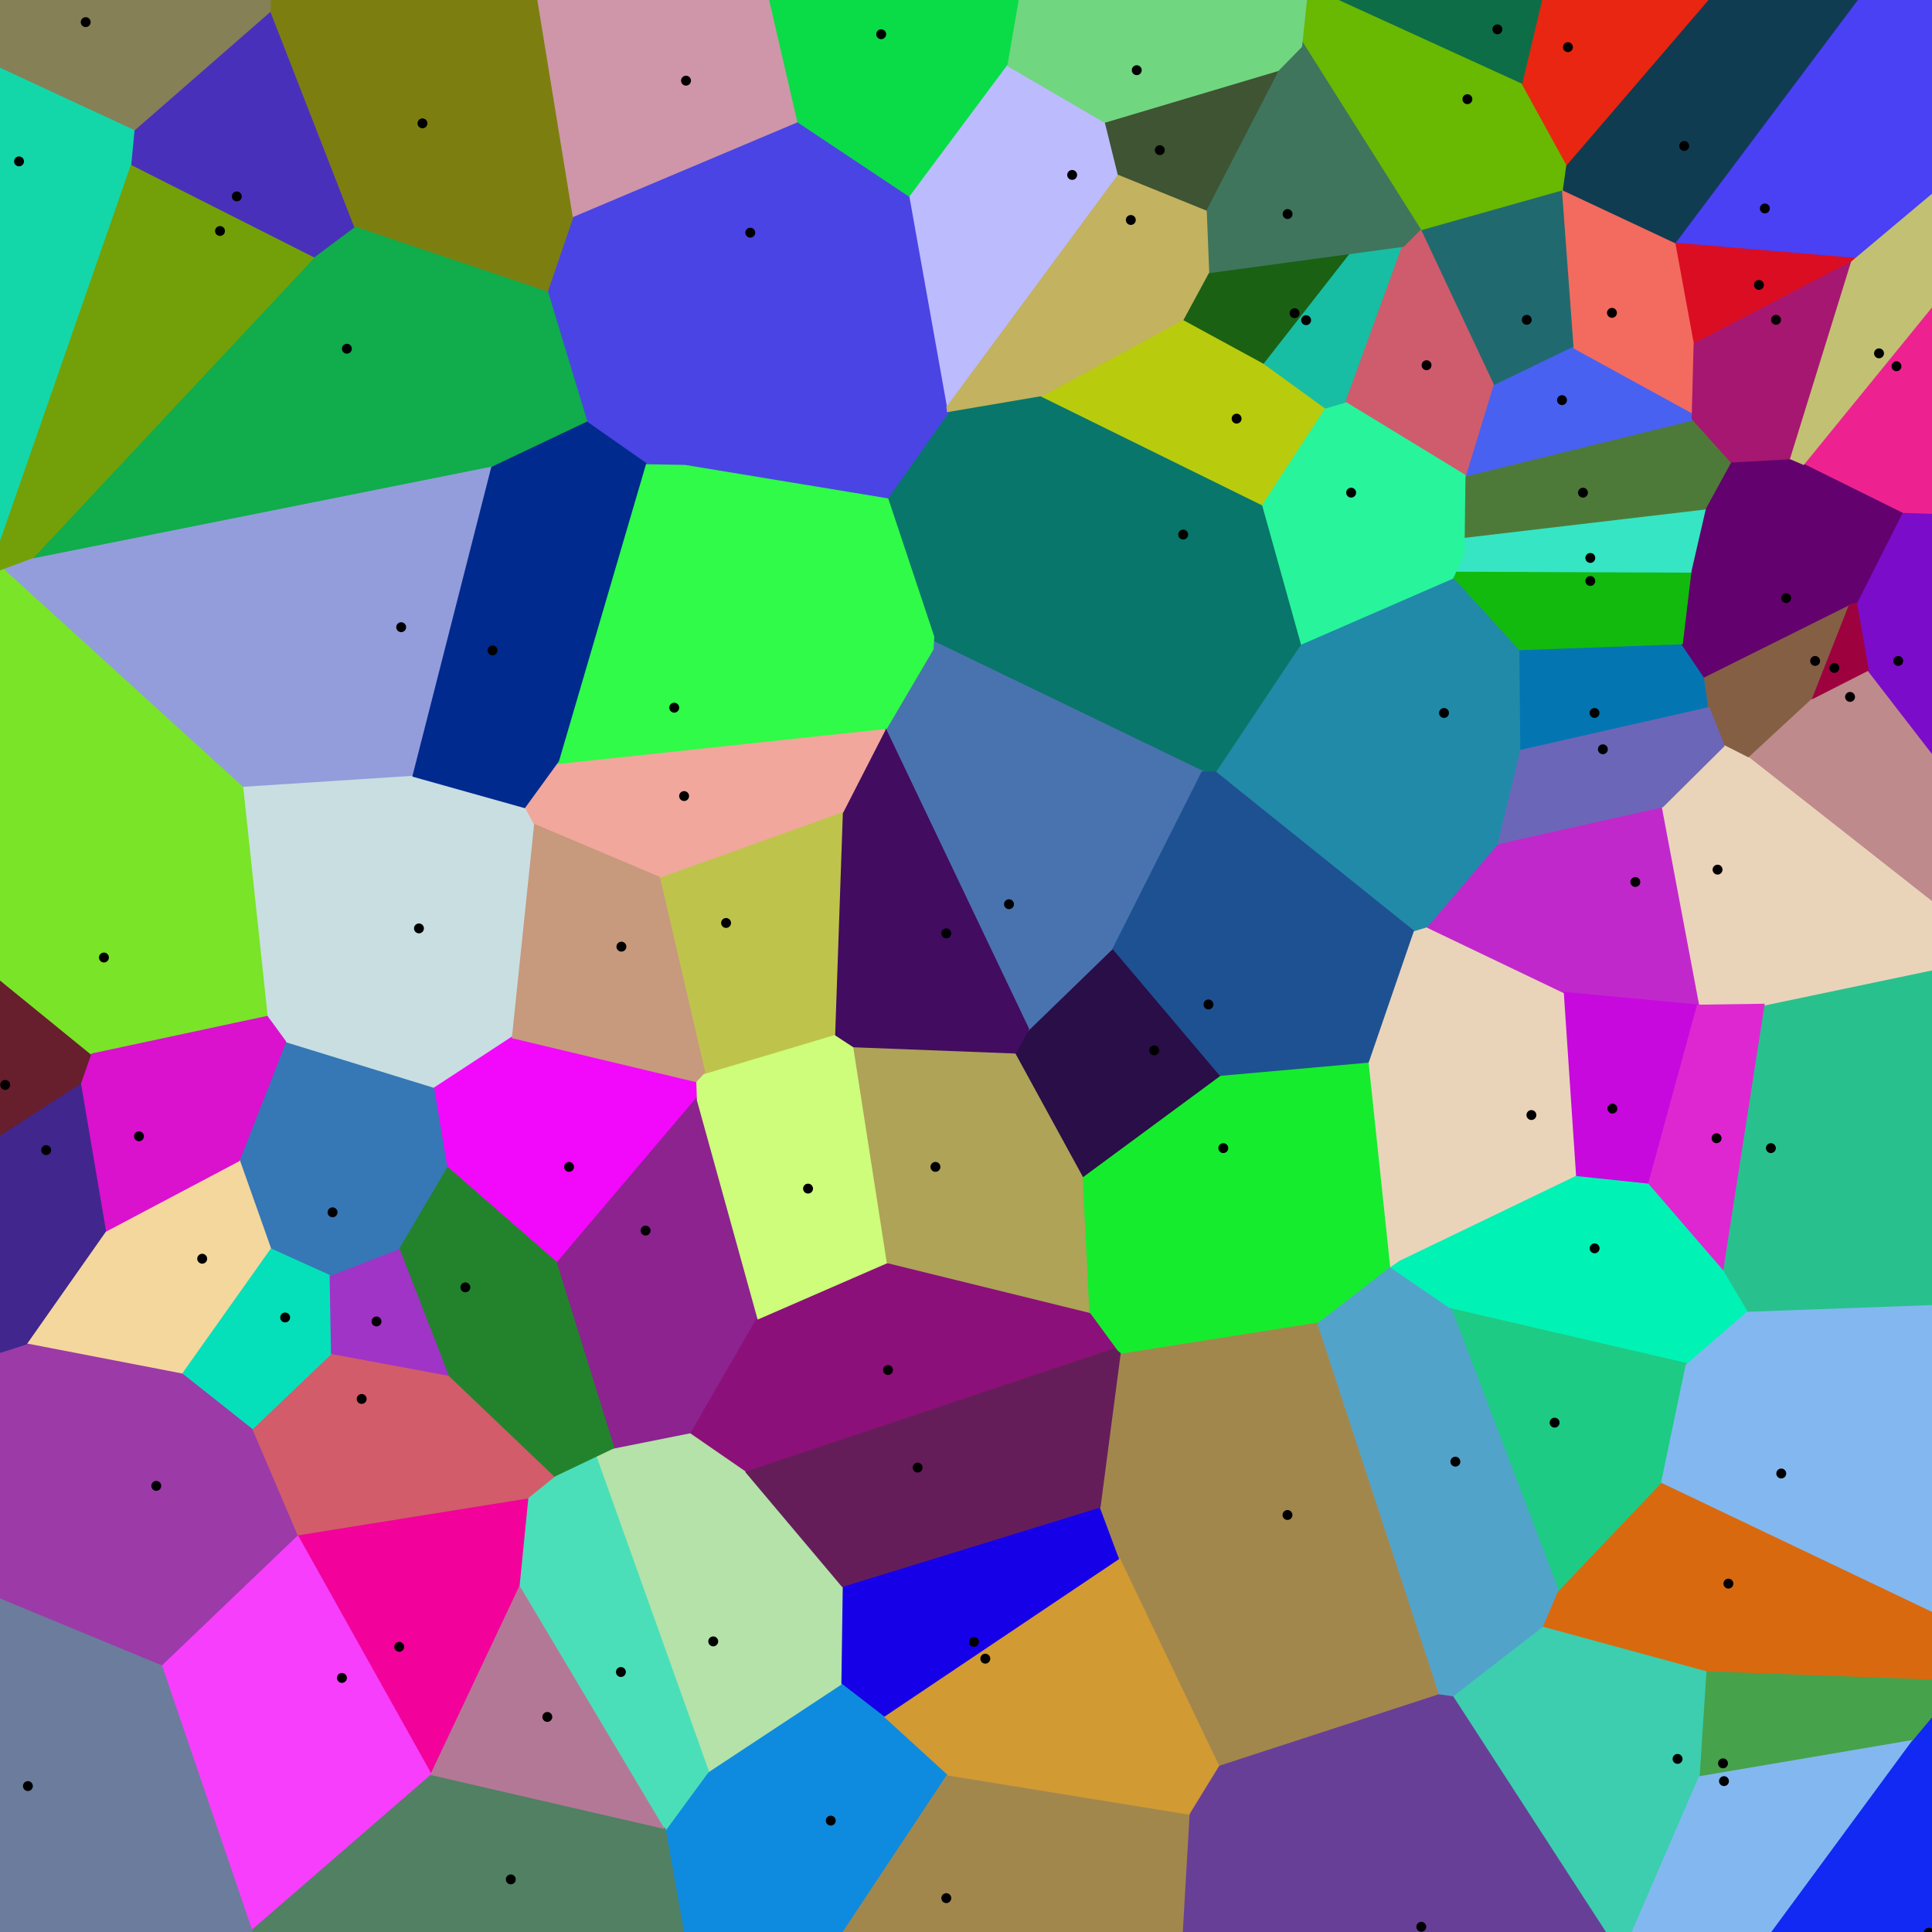 <?xml version="1.0" encoding="UTF-8" standalone="no"?>
<!-- Created with Inkscape (http://www.inkscape.org/) -->
<svg
   xmlns:svg="http://www.w3.org/2000/svg"
   xmlns="http://www.w3.org/2000/svg"
   version="1.0"
   width="698.714"
   height="698.714"
   id="svg1901">
  <defs
     id="defs1903" />
  <g
     transform="translate(-4.929,-11.576)"
     id="layer1"
     style="opacity:1">
    <path
       d="M 690.714,600.5 L 717.857,640.143 L 707.143,719.071 L 608.929,715.143 L 690.714,600.5 z"
       transform="translate(4.929,11.576)"
       id="path3771"
       style="opacity:1;fill:#1129f2;fill-opacity:1;fill-rule:evenodd;stroke:none;stroke-width:1;stroke-linecap:round;stroke-linejoin:miter;stroke-miterlimit:4;stroke-dasharray:none;stroke-dashoffset:0;stroke-opacity:1" />
    <path
       d="M 505,597.643 L 563.571,618.357 L 589.286,711.929 L 421.429,721.571 L 406.071,608.357 L 505,597.643 z"
       transform="translate(4.929,11.576)"
       id="path3769"
       style="opacity:1;fill:#683f97;fill-opacity:1;fill-rule:evenodd;stroke:none;stroke-width:1;stroke-linecap:round;stroke-linejoin:miter;stroke-miterlimit:4;stroke-dasharray:none;stroke-dashoffset:0;stroke-opacity:1" />
    <path
       d="M 523.75,610.679 L 583.929,703.536 L 597.321,701.929 L 627.679,626.393 L 625.536,593 L 550.714,583.536 L 523.75,610.679 z"
       transform="translate(4.929,11.576)"
       id="path3767"
       style="opacity:1;fill:#3cceaf;fill-opacity:1;fill-rule:evenodd;stroke:none;stroke-width:1;stroke-linecap:round;stroke-linejoin:miter;stroke-miterlimit:4;stroke-dasharray:none;stroke-dashoffset:0;stroke-opacity:1" />
    <path
       d="M 617.321,601.929 L 614.464,645.857 L 691.607,629.607 L 706.25,612.107 L 695.893,596.393 L 617.321,601.929 z"
       transform="translate(4.929,11.576)"
       id="path3765"
       style="opacity:1;fill:#46a24b;fill-opacity:1;fill-rule:evenodd;stroke:none;stroke-width:1;stroke-linecap:round;stroke-linejoin:miter;stroke-miterlimit:4;stroke-dasharray:none;stroke-dashoffset:0;stroke-opacity:1" />
    <path
       d="M 556.25,587.821 L 617.143,604.429 L 704.643,607.643 L 698.214,571.929 L 593.75,526.75 L 559.286,571.571 L 556.25,587.821 z"
       transform="translate(4.929,11.576)"
       id="path3763"
       style="opacity:1;fill:#d9690f;fill-opacity:1;fill-rule:evenodd;stroke:none;stroke-width:1;stroke-linecap:round;stroke-linejoin:miter;stroke-miterlimit:4;stroke-dasharray:none;stroke-dashoffset:0;stroke-opacity:1" />
    <path
       d="M 602.321,534.786 L 560.179,579.071 L 513.393,461.571 L 618.214,476.571 L 602.321,534.786 z"
       transform="translate(4.929,11.576)"
       id="path3761"
       style="opacity:1;fill:#1ecb84;fill-opacity:1;fill-rule:evenodd;stroke:none;stroke-width:1;stroke-linecap:round;stroke-linejoin:miter;stroke-miterlimit:4;stroke-dasharray:none;stroke-dashoffset:0;stroke-opacity:1" />
    <path
       d="M 439.464,639.071 L 525.536,611.036 L 480.357,467.643 L 401.071,490.5 L 388.929,553.179 L 439.464,639.071 z"
       transform="translate(4.929,11.576)"
       id="path3759"
       style="opacity:1;fill:#a2874d;fill-opacity:1;fill-rule:evenodd;stroke:none;stroke-width:1;stroke-linecap:round;stroke-linejoin:miter;stroke-miterlimit:4;stroke-dasharray:none;stroke-dashoffset:0;stroke-opacity:1" />
    <path
       d="M 430.357,653.893 L 427.5,703.179 L 297.5,701.571 L 339.643,630.5 L 430.357,653.893 z"
       transform="translate(4.929,11.576)"
       id="path3757"
       style="opacity:1;fill:#a2874d;fill-opacity:1;fill-rule:evenodd;stroke:none;stroke-width:1;stroke-linecap:round;stroke-linejoin:miter;stroke-miterlimit:4;stroke-dasharray:none;stroke-dashoffset:0;stroke-opacity:1" />
    <path
       d="M 343.571,640.143 L 301.071,704.25 L 244.286,703.536 L 230.893,654.964 L 308.214,600.857 L 343.571,640.143 z"
       transform="translate(4.929,11.576)"
       id="path3755"
       style="opacity:1;fill:#0e8bde;fill-opacity:1;fill-rule:evenodd;stroke:none;stroke-width:1;stroke-linecap:round;stroke-linejoin:miter;stroke-miterlimit:4;stroke-dasharray:none;stroke-dashoffset:0;stroke-opacity:1" />
    <path
       d="M 396.607,542.107 L 405.536,566.036 L 321.071,621.75 L 299.107,604.786 L 303.036,560.321 L 396.607,542.107 z"
       transform="translate(4.929,11.576)"
       id="path3753"
       style="opacity:1;fill:#1600e8;fill-opacity:1;fill-rule:evenodd;stroke:none;stroke-width:1;stroke-linecap:round;stroke-linejoin:miter;stroke-miterlimit:4;stroke-dasharray:none;stroke-dashoffset:0;stroke-opacity:1" />
    <path
       d="M 236.071,510.5 L 264.286,550.143 L 401.429,492.643 L 411.786,481.214 L 366.429,449.071 L 253.571,457.643 L 236.071,510.5 z"
       transform="translate(4.929,11.576)"
       id="path3751"
       style="opacity:1;fill:#8c1079;fill-opacity:1;fill-rule:evenodd;stroke:none;stroke-width:1;stroke-linecap:round;stroke-linejoin:miter;stroke-miterlimit:4;stroke-dasharray:none;stroke-dashoffset:0;stroke-opacity:1" />
    <path
       d="M 274.286,475.679 L 247.679,521.75 L 218.214,529.429 L 193.571,446.571 L 246.25,393.357 L 267.679,396.75 L 274.286,475.679 z"
       transform="translate(4.929,11.576)"
       id="path3545"
       style="opacity:1;fill:#8c238f;fill-opacity:1;fill-rule:evenodd;stroke:none;stroke-width:1;stroke-linecap:round;stroke-linejoin:miter;stroke-miterlimit:4;stroke-dasharray:none;stroke-dashoffset:0;stroke-opacity:1" />
    <path
       d="M 304.821,571.214 L 304.286,609.25 L 253.393,642.821 L 206.786,522.464 L 221.964,523.893 L 249.643,518.357 L 272.143,533.893 L 304.821,571.214 z"
       transform="translate(4.929,11.576)"
       id="path3543"
       style="opacity:1;fill:#b4e2a8;fill-opacity:1;fill-rule:evenodd;stroke:none;stroke-width:1;stroke-linecap:round;stroke-linejoin:miter;stroke-miterlimit:4;stroke-dasharray:none;stroke-dashoffset:0;stroke-opacity:1" />
    <path
       d="M 215.179,525.143 L 256.429,640.679 L 238.75,664.786 L 175.714,577.107 L 189.107,521.929 L 215.179,525.143 z"
       transform="translate(4.929,11.576)"
       id="path3541"
       style="opacity:1;fill:#4adfb8;fill-opacity:1;fill-rule:evenodd;stroke:none;stroke-width:1;stroke-linecap:round;stroke-linejoin:miter;stroke-miterlimit:4;stroke-dasharray:none;stroke-dashoffset:0;stroke-opacity:1" />
    <path
       d="M 240.714,661.214 L 248.571,705.321 L 80.893,703.357 L 118.75,643.179 L 172.679,627.464 L 240.714,661.214 z"
       transform="translate(4.929,11.576)"
       id="path3539"
       style="opacity:1;fill:#518062;fill-opacity:1;fill-rule:evenodd;stroke:none;stroke-width:1;stroke-linecap:round;stroke-linejoin:miter;stroke-miterlimit:4;stroke-dasharray:none;stroke-dashoffset:0;stroke-opacity:1" />
    <path
       d="M 191.25,540.143 L 187.321,579.429 L 158.393,641.393 L 145.893,642.821 L 100.357,566.393 L 108.214,546.036 L 191.25,540.143 z"
       transform="translate(4.929,11.576)"
       id="path3537"
       style="opacity:1;fill:#f2029a;fill-opacity:1;fill-rule:evenodd;stroke:none;stroke-width:1;stroke-linecap:round;stroke-linejoin:miter;stroke-miterlimit:4;stroke-dasharray:none;stroke-dashoffset:0;stroke-opacity:1" />
    <path
       d="M 107.321,554.429 L 156.071,641.571 L 89.107,699.607 L 49.821,587.643 L 107.321,554.429 z"
       transform="translate(4.929,11.576)"
       id="path3535"
       style="opacity:1;fill:#f63efc;fill-opacity:1;fill-rule:evenodd;stroke:none;stroke-width:1;stroke-linecap:round;stroke-linejoin:miter;stroke-miterlimit:4;stroke-dasharray:none;stroke-dashoffset:0;stroke-opacity:1" />
    <path
       d="M 201.071,533.714 L 190.893,541.929 L 104.107,555.857 L 85.536,513.893 L 120,486.75 L 180.357,492.464 L 201.071,533.714 z"
       transform="translate(4.929,11.576)"
       id="path3533"
       style="opacity:1;fill:#d25c6a;fill-opacity:1;fill-rule:evenodd;stroke:none;stroke-width:1;stroke-linecap:round;stroke-linejoin:miter;stroke-miterlimit:4;stroke-dasharray:none;stroke-dashoffset:0;stroke-opacity:1" />
    <path
       d="M 90,513.893 L 107.679,555.321 L 54.286,606.393 L -8.929,582.286 L -1.429,477.464 L 51.607,477.107 L 90,513.893 z"
       transform="translate(4.929,11.576)"
       id="path3531"
       style="opacity:1;fill:#9c3aa8;fill-opacity:1;fill-rule:evenodd;stroke:none;stroke-width:1;stroke-linecap:round;stroke-linejoin:miter;stroke-miterlimit:4;stroke-dasharray:none;stroke-dashoffset:0;stroke-opacity:1" />
    <path
       d="M 117.5,489.25 L 167.5,498.536 L 144.286,440.321 L 112.143,461.393 L 117.5,489.25 z"
       transform="translate(4.929,11.576)"
       id="path3529"
       style="opacity:1;fill:#a034c6;fill-opacity:1;fill-rule:evenodd;stroke:none;stroke-width:1;stroke-linecap:round;stroke-linejoin:miter;stroke-miterlimit:4;stroke-dasharray:none;stroke-dashoffset:0;stroke-opacity:1" />
    <path
       d="M 253.214,395.321 L 198.571,459.786 L 147.5,423.357 L 153.036,384.964 L 191.786,366.929 L 252.5,384.429 L 253.214,395.321 z"
       transform="translate(4.929,11.576)"
       id="path3527"
       style="opacity:1;fill:#f208fb;fill-opacity:1;fill-rule:evenodd;stroke:none;stroke-width:1;stroke-linecap:round;stroke-linejoin:miter;stroke-miterlimit:4;stroke-dasharray:none;stroke-dashoffset:0;stroke-opacity:1" />
    <path
       d="M 156.607,391.036 L 163.036,429.607 L 146.25,451.036 L 113.214,463.893 L 83.571,449.607 L 76.071,398.893 L 105.536,367.286 L 156.607,391.036 z"
       transform="translate(4.929,11.576)"
       id="path3525"
       style="opacity:1;fill:#3677b6;fill-opacity:1;fill-rule:evenodd;stroke:none;stroke-width:1;stroke-linecap:round;stroke-linejoin:miter;stroke-miterlimit:4;stroke-dasharray:none;stroke-dashoffset:0;stroke-opacity:1" />
    <path
       d="M 98.393,452.464 L 85.179,415.143 L 29.821,445.679 L 9.643,485.857 L 68.75,497.286 L 98.393,452.464 z"
       transform="translate(4.929,11.576)"
       id="path3523"
       style="opacity:1;fill:#f4d79d;fill-opacity:1;fill-rule:evenodd;stroke:none;stroke-width:1;stroke-linecap:round;stroke-linejoin:miter;stroke-miterlimit:4;stroke-dasharray:none;stroke-dashoffset:0;stroke-opacity:1" />
    <path
       d="M 38.75,444.786 L 9.643,486.214 L -4.286,490.679 L -2.143,405.857 L 35,385.857 L 38.75,444.786 z"
       transform="translate(4.929,11.576)"
       id="path3521"
       style="opacity:1;fill:#40268d;fill-opacity:1;fill-rule:evenodd;stroke:none;stroke-width:1;stroke-linecap:round;stroke-linejoin:miter;stroke-miterlimit:4;stroke-dasharray:none;stroke-dashoffset:0;stroke-opacity:1" />
    <path
       d="M 30.536,391.036 L -3.75,413.179 L -2.321,348.714 L 36.786,369.964 L 30.536,391.036 z"
       transform="translate(4.929,11.576)"
       id="path3519"
       style="opacity:1;fill:#671e2d;fill-opacity:1;fill-rule:evenodd;stroke:none;stroke-width:1;stroke-linecap:round;stroke-linejoin:miter;stroke-miterlimit:4;stroke-dasharray:none;stroke-dashoffset:0;stroke-opacity:1" />
    <path
       d="M 187.131,373.571 L 156.826,393.396 L 101.52,376.349 L 88.767,362.081 L 84.979,277.481 L 159.604,276.976 L 200.768,285.309 L 194.454,313.215 L 187.131,373.571 z"
       transform="translate(4.929,11.576)"
       id="path3517"
       style="opacity:1;fill:#c8dee1;fill-opacity:1;fill-rule:evenodd;stroke:none;stroke-width:1;stroke-linecap:round;stroke-linejoin:miter;stroke-miterlimit:4;stroke-dasharray:none;stroke-dashoffset:0;stroke-opacity:1" />
    <path
       d="M 251.781,389.86 L 252.033,397.941 L 274.004,477.238 L 328.552,453.5 L 317.188,373.445 L 290.419,362.334 L 251.781,389.86 z"
       transform="translate(4.929,11.576)"
       id="path3515"
       style="opacity:1;fill:#cdfd7a;fill-opacity:1;fill-rule:evenodd;stroke:none;stroke-width:1;stroke-linecap:round;stroke-linejoin:miter;stroke-miterlimit:4;stroke-dasharray:none;stroke-dashoffset:0;stroke-opacity:1" />
    <path
       d="M 308.349,377.233 L 320.723,456.783 L 398.758,475.976 L 401.788,408.295 L 359.109,369.405 L 308.349,377.233 z"
       transform="translate(4.929,11.576)"
       id="path3513"
       style="opacity:1;fill:#aea357;fill-opacity:1;fill-rule:evenodd;stroke:none;stroke-width:1;stroke-linecap:round;stroke-linejoin:miter;stroke-miterlimit:4;stroke-dasharray:none;stroke-dashoffset:0;stroke-opacity:1" />
    <path
       d="M 477.045,478.248 L 405.071,489.613 L 393.959,474.46 L 391.182,418.649 L 445.477,382.031 L 503.561,381.274 L 505.581,464.106 L 477.045,478.248 z"
       transform="translate(4.929,11.576)"
       id="path3511"
       style="opacity:1;fill:#16ec2e;fill-opacity:1;fill-rule:evenodd;stroke:none;stroke-width:1;stroke-linecap:round;stroke-linejoin:miter;stroke-miterlimit:4;stroke-dasharray:none;stroke-dashoffset:0;stroke-opacity:1" />
    <path
       d="M 441.689,388.85 L 391.687,425.721 L 365.17,377.233 L 399.01,337.837 L 424.769,348.444 L 441.689,388.85 z"
       transform="translate(4.929,11.576)"
       id="path3509"
       style="opacity:1;fill:#290e48;fill-opacity:1;fill-rule:evenodd;stroke:none;stroke-width:1;stroke-linecap:round;stroke-linejoin:miter;stroke-miterlimit:4;stroke-dasharray:none;stroke-dashoffset:0;stroke-opacity:1" />
    <path
       d="M 302.288,374.203 L 253.296,388.85 L 229.557,313.089 L 310.117,288.845 L 302.288,374.203 z"
       transform="translate(4.929,11.576)"
       id="path3507"
       style="opacity:1;fill:#bec44b;fill-opacity:1;fill-rule:evenodd;stroke:none;stroke-width:1;stroke-linecap:round;stroke-linejoin:miter;stroke-miterlimit:4;stroke-dasharray:none;stroke-dashoffset:0;stroke-opacity:1" />
    <path
       d="M 437.901,265.611 L 432.598,315.109 L 403.303,342.383 L 369.716,374.96 L 305.824,258.54 L 345.22,222.68 L 437.901,265.611 z"
       transform="translate(4.929,11.576)"
       id="path3505"
       style="opacity:1;fill:#4973af;fill-opacity:1;fill-rule:evenodd;stroke:none;stroke-width:1;stroke-linecap:round;stroke-linejoin:miter;stroke-miterlimit:4;stroke-dasharray:none;stroke-dashoffset:0;stroke-opacity:1" />
    <path
       d="M 188.646,289.855 L 195.717,302.987 L 237.386,317.887 L 309.864,291.875 L 320.471,264.601 L 318.451,259.55 L 196.98,271.925 L 188.646,289.855 z"
       transform="translate(4.929,11.576)"
       id="path3503"
       style="opacity:1;fill:#f1a79c;fill-opacity:1;fill-rule:evenodd;stroke:none;stroke-width:1;stroke-linecap:round;stroke-linejoin:miter;stroke-miterlimit:4;stroke-dasharray:none;stroke-dashoffset:0;stroke-opacity:1" />
    <path
       d="M 494.722,382.031 L 503.056,460.823 L 579.322,432.792 L 574.524,340.868 L 511.39,325.21 L 493.207,374.203 L 494.722,382.031 z"
       transform="translate(4.929,11.576)"
       id="path3501"
       style="opacity:1;fill:#e9d4ba;fill-opacity:1;fill-rule:evenodd;stroke:none;stroke-width:1;stroke-linecap:round;stroke-linejoin:miter;stroke-miterlimit:4;stroke-dasharray:none;stroke-dashoffset:0;stroke-opacity:1" />
    <path
       d="M 593.214,283 L 609.286,374.786 L 726.429,368.357 L 700.357,305.5 L 618.929,263.714 L 593.214,283 z"
       transform="translate(4.929,11.576)"
       id="path3499"
       style="opacity:1;fill:#e9d4ba;fill-opacity:1;fill-rule:evenodd;stroke:none;stroke-width:1;stroke-linecap:round;stroke-linejoin:miter;stroke-miterlimit:4;stroke-dasharray:none;stroke-dashoffset:0;stroke-opacity:1" />
    <path
       d="M 632.143,273.536 L 702.321,328.714 L 702.679,267.643 L 671.607,228.536 L 632.143,273.536 z"
       transform="translate(4.929,11.576)"
       id="path3497"
       style="opacity:1;fill:#bf8a8b;fill-opacity:1;fill-rule:evenodd;stroke:none;stroke-width:1;stroke-linecap:round;stroke-linejoin:miter;stroke-miterlimit:4;stroke-dasharray:none;stroke-dashoffset:0;stroke-opacity:1" />
    <path
       d="M 655.893,252.107 L 632.321,273.893 L 619.643,267.464 L 607.5,244.429 L 671.786,212.286 L 666.607,238.714 L 655.893,252.107 z"
       transform="translate(4.929,11.576)"
       id="path3495"
       style="opacity:1;fill:#855f44;fill-opacity:1;fill-rule:evenodd;stroke:none;stroke-width:1;stroke-linecap:round;stroke-linejoin:miter;stroke-miterlimit:4;stroke-dasharray:none;stroke-dashoffset:0;stroke-opacity:1" />
    <path
       d="M 680.536,174.429 L 669.464,224.25 L 675.357,242.464 L 703.214,278.536 L 702.679,179.964 L 680.536,174.429 z"
       transform="translate(4.929,11.576)"
       id="path3493"
       style="opacity:1;fill:#7b0cca;fill-opacity:1;fill-rule:evenodd;stroke:none;stroke-width:1;stroke-linecap:round;stroke-linejoin:miter;stroke-miterlimit:4;stroke-dasharray:none;stroke-dashoffset:0;stroke-opacity:1" />
    <path
       d="M 688.393,184.964 L 671.607,218.179 L 668.75,218.893 L 614.286,246.036 L 586.607,221.393 L 624.286,150.5 L 685.179,168 L 688.393,184.964 z"
       transform="translate(4.929,11.576)"
       id="path3491"
       style="opacity:1;fill:#63026e;fill-opacity:1;fill-rule:evenodd;stroke:none;stroke-width:1;stroke-linecap:round;stroke-linejoin:miter;stroke-miterlimit:4;stroke-dasharray:none;stroke-dashoffset:0;stroke-opacity:1" />
    <path
       d="M 435.357,228 L 440.714,320.143 L 510.268,337.107 L 519.554,334.339 L 586.071,276.214 L 524.643,193.357 L 435.357,228 z"
       transform="translate(4.929,11.576)"
       id="path3489"
       style="opacity:1;fill:#218aa8;fill-opacity:1;fill-rule:evenodd;stroke:none;stroke-width:1;stroke-linecap:round;stroke-linejoin:miter;stroke-miterlimit:4;stroke-dasharray:none;stroke-dashoffset:0;stroke-opacity:1" />
    <path
       d="M 549.464,234.429 L 549.821,271.571 L 617.857,256.75 L 616.25,245.143 L 606.964,231.393 L 549.464,234.429 z"
       transform="translate(4.929,11.576)"
       id="path3487"
       style="opacity:1;fill:#0376b2;fill-opacity:1;fill-rule:evenodd;stroke:none;stroke-width:1;stroke-linecap:round;stroke-linejoin:miter;stroke-miterlimit:4;stroke-dasharray:none;stroke-dashoffset:0;stroke-opacity:1" />
    <path
       d="M 525.536,208.893 L 549.464,235.143 L 608.571,233 L 611.786,206.214 L 523.929,203.536 L 525.536,208.893 z"
       transform="translate(4.929,11.576)"
       id="path3485"
       style="opacity:1;fill:#12ba0e;fill-opacity:1;fill-rule:evenodd;stroke:none;stroke-width:1;stroke-linecap:round;stroke-linejoin:miter;stroke-miterlimit:4;stroke-dasharray:none;stroke-dashoffset:0;stroke-opacity:1" />
    <path
       d="M 523.929,206.75 L 611.607,207.107 L 616.964,183.893 L 581.964,178 L 519.643,193.893 L 523.929,206.75 z"
       transform="translate(4.929,11.576)"
       id="path3483"
       style="opacity:1;fill:#36e5c3;fill-opacity:1;fill-rule:evenodd;stroke:none;stroke-width:1;stroke-linecap:round;stroke-linejoin:miter;stroke-miterlimit:4;stroke-dasharray:none;stroke-dashoffset:0;stroke-opacity:1" />
    <path
       d="M 616.786,184.25 L 628.214,163.357 L 611.429,146.75 L 524.464,167.643 L 527.321,194.786 L 616.786,184.25 z"
       transform="translate(4.929,11.576)"
       id="path3481"
       style="opacity:1;fill:#4e7a39;fill-opacity:1;fill-rule:evenodd;stroke:none;stroke-width:1;stroke-linecap:round;stroke-linejoin:miter;stroke-miterlimit:4;stroke-dasharray:none;stroke-dashoffset:0;stroke-opacity:1" />
    <path
       d="M 528.75,172.643 L 615.714,151.214 L 613.571,136.214 L 567.143,120.321 L 528.75,139.786 L 528.75,172.643 z"
       transform="translate(4.929,11.576)"
       id="path3479"
       style="opacity:1;fill:#4861f1;fill-opacity:1;fill-rule:evenodd;stroke:none;stroke-width:1;stroke-linecap:round;stroke-linejoin:miter;stroke-miterlimit:4;stroke-dasharray:none;stroke-dashoffset:0;stroke-opacity:1" />
    <path
       d="M 540.536,138.179 L 529.821,173.179 L 478.393,148 L 498.036,77.821 L 528.214,79.964 L 540.536,138.179 z"
       transform="translate(4.929,11.576)"
       id="path3477"
       style="opacity:1;fill:#cf5c6c;fill-opacity:1;fill-rule:evenodd;stroke:none;stroke-width:1;stroke-linecap:round;stroke-linejoin:miter;stroke-miterlimit:4;stroke-dasharray:none;stroke-dashoffset:0;stroke-opacity:1" />
    <path
       d="M 513.75,82.643 L 540.357,139.25 L 574.643,122.643 L 566.786,61.75 L 513.75,82.643 z"
       transform="translate(4.929,11.576)"
       id="path3475"
       style="opacity:1;fill:#206a6f;fill-opacity:1;fill-rule:evenodd;stroke:none;stroke-width:1;stroke-linecap:round;stroke-linejoin:miter;stroke-miterlimit:4;stroke-dasharray:none;stroke-dashoffset:0;stroke-opacity:1" />
    <path
       d="M 564.821,67.821 L 569.107,126.036 L 617.321,152.464 L 617.679,70.857 L 564.821,67.821 z"
       transform="translate(4.929,11.576)"
       id="path3473"
       style="opacity:1;fill:#f26b5e;fill-opacity:1;fill-rule:evenodd;stroke:none;stroke-width:1;stroke-linecap:round;stroke-linejoin:miter;stroke-miterlimit:4;stroke-dasharray:none;stroke-dashoffset:0;stroke-opacity:1" />
    <path
       d="M 605.357,84.964 L 613.036,126.75 L 671.429,109.25 L 679.464,79.786 L 605.357,84.964 z"
       transform="translate(4.929,11.576)"
       id="path3471"
       style="opacity:1;fill:#da0d22;fill-opacity:1;fill-rule:evenodd;stroke:none;stroke-width:1;stroke-linecap:round;stroke-linejoin:miter;stroke-miterlimit:4;stroke-dasharray:none;stroke-dashoffset:0;stroke-opacity:1" />
    <path
       d="M 606.25,87.821 L 678.393,93.893 L 714.286,65.857 L 704.643,-4.857 L 663.75,-2.714 L 605.714,82.821 L 606.25,87.821 z"
       transform="translate(4.929,11.576)"
       id="path3469"
       style="opacity:1;fill:#4a40f4;fill-opacity:1;fill-rule:evenodd;stroke:none;stroke-width:1;stroke-linecap:round;stroke-linejoin:miter;stroke-miterlimit:4;stroke-dasharray:none;stroke-dashoffset:0;stroke-opacity:1" />
    <path
       d="M 565.536,68.714 L 509.821,84.429 L 461.607,9.25 L 473.036,-10.214 L 552.5,-0.929 L 569.464,50.857 L 565.536,68.714 z"
       transform="translate(4.929,11.576)"
       id="path3467"
       style="opacity:1;fill:#69b801;fill-opacity:1;fill-rule:evenodd;stroke:none;stroke-width:1;stroke-linecap:round;stroke-linejoin:miter;stroke-miterlimit:4;stroke-dasharray:none;stroke-dashoffset:0;stroke-opacity:1" />
    <path
       d="M 547.679,25.5 L 567.5,61.571 L 610,25.143 L 624.464,-6.821 L 554.464,-6.107 L 547.679,25.5 z"
       transform="translate(4.929,11.576)"
       id="path3465"
       style="opacity:1;fill:#e92611;fill-opacity:1;fill-rule:evenodd;stroke:none;stroke-width:1;stroke-linecap:round;stroke-linejoin:miter;stroke-miterlimit:4;stroke-dasharray:none;stroke-dashoffset:0;stroke-opacity:1" />
    <path
       d="M 471.11,232.276 L 439.669,279.375 L 436.049,279.277 L 334.402,230.222 L 314.41,169.268 L 355.321,125.2 L 452.17,167.879 L 476.539,191.618 L 471.11,232.276 z"
       transform="translate(4.929,11.576)"
       id="path3463"
       style="opacity:1;fill:#08766a;fill-opacity:1;fill-rule:evenodd;stroke:none;stroke-width:1;stroke-linecap:round;stroke-linejoin:miter;stroke-miterlimit:4;stroke-dasharray:none;stroke-dashoffset:0;stroke-opacity:1" />
    <path
       d="M 456.715,182.905 L 374.893,142.625 L 427.421,113.205 L 481.211,128.483 L 483.737,157.525 L 456.715,182.905 z"
       transform="translate(4.929,11.576)"
       id="path3461"
       style="opacity:1;fill:#b8cb0d;fill-opacity:1;fill-rule:evenodd;stroke:none;stroke-width:1;stroke-linecap:round;stroke-linejoin:miter;stroke-miterlimit:4;stroke-dasharray:none;stroke-dashoffset:0;stroke-opacity:1" />
    <path
       d="M 87.631,281.521 L 96.848,367.889 L 34.598,382.789 L -7.576,348.444 L -3.788,197.679 L 87.631,281.521 z"
       transform="translate(4.929,11.576)"
       id="path3459"
       style="opacity:1;fill:#79e428;fill-opacity:1;fill-rule:evenodd;stroke:none;stroke-width:1;stroke-linecap:round;stroke-linejoin:miter;stroke-miterlimit:4;stroke-dasharray:none;stroke-dashoffset:0;stroke-opacity:1" />
    <path
       d="M 150.26,280.511 L 87.883,284.552 L -5.303,199.699 L 186.373,164.344 L 150.26,280.511 z"
       transform="translate(4.929,11.576)"
       id="path3457"
       style="opacity:1;fill:#939ddb;fill-opacity:1;fill-rule:evenodd;stroke:none;stroke-width:1;stroke-linecap:round;stroke-linejoin:miter;stroke-miterlimit:4;stroke-dasharray:none;stroke-dashoffset:0;stroke-opacity:1" />
    <path
       d="M -1.01,15.346 L 61.619,43.63 L 44.952,113.331 L -5.051,207.78 L -19.193,33.024 L -1.01,15.346 z"
       transform="translate(4.929,11.576)"
       id="path3455"
       style="opacity:1;fill:#13d7a9;fill-opacity:1;fill-rule:evenodd;stroke:none;stroke-width:1;stroke-linecap:round;stroke-linejoin:miter;stroke-miterlimit:4;stroke-dasharray:none;stroke-dashoffset:0;stroke-opacity:1" />
    <path
       d="M 343.75,148.357 L 320.357,181.393 L 200.357,176.929 L 185.357,79.071 L 295.714,26.571 L 366.429,73.357 L 343.75,148.357 z"
       transform="translate(4.929,11.576)"
       id="path3309"
       style="opacity:1;fill:#4a44e4;fill-opacity:1;fill-rule:evenodd;stroke:none;stroke-width:1;stroke-linecap:round;stroke-linejoin:miter;stroke-miterlimit:4;stroke-dasharray:none;stroke-dashoffset:0;stroke-opacity:1" />
    <path
       d="M 700.179,107.107 L 699.821,185.857 L 688.214,185.5 L 652.143,167.643 L 700.179,107.107 z"
       transform="translate(4.929,11.576)"
       id="path3307"
       style="opacity:1;fill:#ed2290;fill-opacity:1;fill-rule:evenodd;stroke:none;stroke-width:1;stroke-linecap:round;stroke-linejoin:miter;stroke-miterlimit:4;stroke-dasharray:none;stroke-dashoffset:0;stroke-opacity:1" />
    <path
       d="M 670,94.25 L 612.5,124.25 L 611.786,151.571 L 625.893,167.286 L 648.393,166.036 L 670,94.25 z"
       transform="translate(4.929,11.576)"
       id="path3305"
       style="opacity:1;fill:#a61771;fill-opacity:1;fill-rule:evenodd;stroke:none;stroke-width:1;stroke-linecap:round;stroke-linejoin:miter;stroke-miterlimit:4;stroke-dasharray:none;stroke-dashoffset:0;stroke-opacity:1" />
    <path
       d="M 507.143,88.714 L 485.893,147.107 L 479.821,148.179 L 451.786,127.821 L 486.25,88.357 L 507.143,88.714 z"
       transform="translate(4.929,11.576)"
       id="path3303"
       style="opacity:1;fill:#17bea3;fill-opacity:1;fill-rule:evenodd;stroke:none;stroke-width:1;stroke-linecap:round;stroke-linejoin:miter;stroke-miterlimit:4;stroke-dasharray:none;stroke-dashoffset:0;stroke-opacity:1" />
    <path
       d="M 488.929,90.679 L 456.964,131.571 L 424.821,114.071 L 439.821,91.75 L 488.929,90.679 z"
       transform="translate(4.929,11.576)"
       id="path3301"
       style="opacity:1;fill:#1a6114;fill-opacity:1;fill-rule:evenodd;stroke:none;stroke-width:1;stroke-linecap:round;stroke-linejoin:miter;stroke-miterlimit:4;stroke-dasharray:none;stroke-dashoffset:0;stroke-opacity:1" />
    <path
       d="M 470.536,14.25 L 513.929,83 L 507.679,89.25 L 435.179,99.071 L 434.643,73.179 L 452.143,23.179 L 470.536,14.25 z"
       transform="translate(4.929,11.576)"
       id="path3299"
       style="opacity:1;fill:#3f755d;fill-opacity:1;fill-rule:evenodd;stroke:none;stroke-width:1;stroke-linecap:round;stroke-linejoin:miter;stroke-miterlimit:4;stroke-dasharray:none;stroke-dashoffset:0;stroke-opacity:1" />
    <path
       d="M 208.036,76.571 L 197.143,108.357 L 115.893,85.5 L 86.786,-0.393 L 102.5,-7.893 L 202.5,-3.964 L 208.036,76.571 z"
       transform="translate(4.929,11.576)"
       id="path3297"
       style="opacity:1;fill:#7c7f10;fill-opacity:1;fill-rule:evenodd;stroke:none;stroke-width:1;stroke-linecap:round;stroke-linejoin:miter;stroke-miterlimit:4;stroke-dasharray:none;stroke-dashoffset:0;stroke-opacity:1" />
    <path
       d="M 11.875,201.929 L 178.929,168.536 L 212.5,152.643 L 198.214,105.5 L 125.179,80.857 L 10.357,197.643 L 11.875,201.929 z"
       transform="translate(4.929,11.576)"
       id="path3295"
       style="opacity:1;fill:#11ac4b;fill-opacity:1;fill-rule:evenodd;stroke:none;stroke-width:1;stroke-linecap:round;stroke-linejoin:miter;stroke-miterlimit:4;stroke-dasharray:none;stroke-dashoffset:0;stroke-opacity:1" />
    <path
       d="M 97.322,3.066 L 128.163,82.269 L 112.253,94.138 L 47.351,60.803 L 48.992,43.63 L 97.322,3.066 z"
       transform="translate(4.929,11.576)"
       id="path3293"
       style="opacity:1;fill:#4930bb;fill-opacity:1;fill-rule:evenodd;stroke:none;stroke-width:1;stroke-linecap:round;stroke-linejoin:miter;stroke-miterlimit:4;stroke-dasharray:none;stroke-dashoffset:0;stroke-opacity:1" />
    <path
       d="M 328.393,68.357 L 342.5,147.286 L 408.571,87.821 L 405.179,33.357 L 356.607,17.643 L 328.393,68.357 z"
       transform="translate(4.929,11.576)"
       id="path2521"
       style="opacity:1;fill:#bcbbfe;fill-opacity:1;fill-rule:evenodd;stroke:none;stroke-width:1;stroke-linecap:round;stroke-linejoin:miter;stroke-miterlimit:4;stroke-dasharray:none;stroke-dashoffset:0;stroke-opacity:1" />
    <path
       d="M 700.893,350.5 L 633.571,364.607 L 615.357,463.893 L 633.571,481.036 L 702.143,479.607 L 700.893,350.5 z"
       transform="translate(4.929,11.576)"
       id="path3607"
       style="opacity:1;fill:#28c18d;fill-opacity:1;fill-rule:evenodd;stroke:none;stroke-width:1;stroke-linecap:round;stroke-linejoin:miter;stroke-miterlimit:4;stroke-dasharray:none;stroke-dashoffset:0;stroke-opacity:1" />
    <path
       d="M 632.5,475.143 L 622.098,457.554 L 595.536,421.929 L 570.179,425.143 L 506.099,456.003 L 502.589,458.446 L 522.232,472.554 L 611.786,493.357 L 632.5,475.143 z"
       transform="translate(4.929,11.576)"
       id="path3605"
       style="opacity:1;fill:#01f2b5;fill-opacity:1;fill-rule:evenodd;stroke:none;stroke-width:1;stroke-linecap:round;stroke-linejoin:miter;stroke-miterlimit:4;stroke-dasharray:none;stroke-dashoffset:0;stroke-opacity:1" />
    <path
       d="M 541.607,305.5 L 516.071,335.5 L 566.429,359.607 L 614.643,364.25 L 600.536,289.429 L 541.607,305.5 z"
       transform="translate(4.929,11.576)"
       id="path3603"
       style="opacity:1;fill:#c128cb;fill-opacity:1;fill-rule:evenodd;stroke:none;stroke-width:1;stroke-linecap:round;stroke-linejoin:miter;stroke-miterlimit:4;stroke-dasharray:none;stroke-dashoffset:0;stroke-opacity:1" />
    <path
       d="M 565.536,358.714 L 615.179,363.357 L 596.429,428.089 L 570,425.321 L 565.536,358.714 z"
       transform="translate(4.929,11.576)"
       id="path3601"
       style="opacity:1;fill:#c709dd;fill-opacity:1;fill-rule:evenodd;stroke:none;stroke-width:1;stroke-linecap:round;stroke-linejoin:miter;stroke-miterlimit:4;stroke-dasharray:none;stroke-dashoffset:0;stroke-opacity:1" />
    <path
       d="M 232.84,167.879 L 247.74,168.132 L 321.229,180.254 L 337.896,230.256 L 337.643,234.802 L 320.723,263.591 L 200.263,276.471 L 232.84,167.879 z"
       transform="translate(4.929,11.576)"
       id="path3599"
       style="opacity:1;fill:#2ffb48;fill-opacity:1;fill-rule:evenodd;stroke:none;stroke-width:1;stroke-linecap:round;stroke-linejoin:miter;stroke-miterlimit:4;stroke-dasharray:none;stroke-dashoffset:0;stroke-opacity:1" />
    <path
       d="M 399.137,42.62 L 404.566,64.528 L 436.07,76.587 L 463.66,23.175 L 399.137,42.62 z"
       transform="translate(4.929,11.576)"
       id="path3597"
       style="opacity:1;fill:#3e5432;fill-opacity:1;fill-rule:evenodd;stroke:none;stroke-width:1;stroke-linecap:round;stroke-linejoin:miter;stroke-miterlimit:4;stroke-dasharray:none;stroke-dashoffset:0;stroke-opacity:1" />
    <path
       d="M 286.631,43.062 L 328.805,71.157 L 367.19,19.639 L 375.272,-6.625 L 273.751,-2.079 L 286.631,43.062 z"
       transform="translate(4.929,11.576)"
       id="path3595"
       style="opacity:1;fill:#09dc47;fill-opacity:1;fill-rule:evenodd;stroke:none;stroke-width:1;stroke-linecap:round;stroke-linejoin:miter;stroke-miterlimit:4;stroke-dasharray:none;stroke-dashoffset:0;stroke-opacity:1" />
    <path
       d="M 619.464,-1.821 L 566.429,59.964 L 565.179,68.893 L 605.893,88 L 676.071,-5.571 L 619.464,-1.821 z"
       transform="translate(4.929,11.576)"
       id="path2450"
       style="opacity:1;fill:#0f3c51;fill-opacity:1;fill-rule:evenodd;stroke:none;stroke-width:1;stroke-linecap:round;stroke-linejoin:miter;stroke-miterlimit:4;stroke-dasharray:none;stroke-dashoffset:0;stroke-opacity:1" />
    <path
       d="M 558.75,-4.321 L 550.536,30.321 L 476.25,-3.607 L 558.75,-4.321 z"
       transform="translate(4.929,11.576)"
       id="path2452"
       style="opacity:1;fill:#0d6d47;fill-opacity:1;fill-rule:evenodd;stroke:none;stroke-width:1;stroke-linecap:round;stroke-linejoin:miter;stroke-miterlimit:4;stroke-dasharray:none;stroke-dashoffset:0;stroke-opacity:1" />
    <path
       d="M 473.036,-3.429 L 470.893,16.929 L 462.321,25.679 L 399.464,44.429 L 364.286,23.893 L 369.107,-3.964 L 473.036,-3.429 z"
       transform="translate(4.929,11.576)"
       id="path2454"
       style="opacity:1;fill:#71d680;fill-opacity:1;fill-rule:evenodd;stroke:none;stroke-width:1;stroke-linecap:round;stroke-linejoin:miter;stroke-miterlimit:4;stroke-dasharray:none;stroke-dashoffset:0;stroke-opacity:1" />
    <path
       d="M 193.214,-6.821 L 277.321,-3.607 L 288.393,44.25 L 207.143,78.536 L 193.214,-6.821 z"
       transform="translate(4.929,11.576)"
       id="path2456"
       style="opacity:1;fill:#ce96a8;fill-opacity:1;fill-rule:evenodd;stroke:none;stroke-width:1;stroke-linecap:round;stroke-linejoin:miter;stroke-miterlimit:4;stroke-dasharray:none;stroke-dashoffset:0;stroke-opacity:1" />
    <path
       d="M 98.036,-2.179 L 97.857,4.25 L 48.75,47.107 L -5.893,21.75 L -4.286,-2.714 L 98.036,-2.179 z"
       transform="translate(4.929,11.576)"
       id="path2458"
       style="opacity:1;fill:#858056;fill-opacity:1;fill-rule:evenodd;stroke:none;stroke-width:1;stroke-linecap:round;stroke-linejoin:miter;stroke-miterlimit:4;stroke-dasharray:none;stroke-dashoffset:0;stroke-opacity:1" />
    <path
       d="M 47.321,59.607 L 113.75,93.179 L 12.143,201.75 L -2.679,207.286 L -1.25,199.25 L 47.321,59.607 z"
       transform="translate(4.929,11.576)"
       id="path2460"
       style="opacity:1;fill:#73a008;fill-opacity:1;fill-rule:evenodd;stroke:none;stroke-width:1;stroke-linecap:round;stroke-linejoin:miter;stroke-miterlimit:4;stroke-dasharray:none;stroke-dashoffset:0;stroke-opacity:1" />
    <path
       d="M 212.321,152.464 L 233.75,167.464 L 202.143,275.321 L 189.821,292.286 L 149.107,280.857 L 177.679,168.893 L 212.321,152.464 z"
       transform="translate(4.929,11.576)"
       id="path2462"
       style="opacity:1;fill:#012a8f;fill-opacity:1;fill-rule:evenodd;stroke:none;stroke-width:1;stroke-linecap:round;stroke-linejoin:miter;stroke-miterlimit:4;stroke-dasharray:none;stroke-dashoffset:0;stroke-opacity:1" />
    <path
       d="M 404.286,63.179 L 436.429,76.214 L 437.321,98.536 L 428.036,115.679 L 377.143,143.179 L 342.5,149.071 L 342.243,147.179 L 404.286,63.179 z"
       transform="translate(4.929,11.576)"
       id="path2464"
       style="opacity:1;fill:#c3b25f;fill-opacity:1;fill-rule:evenodd;stroke:none;stroke-width:1;stroke-linecap:round;stroke-linejoin:miter;stroke-miterlimit:4;stroke-dasharray:none;stroke-dashoffset:0;stroke-opacity:1" />
    <path
       d="M 456.429,182.643 L 479.107,147.821 L 486.964,145.5 L 530,171.75 L 529.643,200.321 L 525.536,209.25 L 470.536,233.179 L 456.429,182.643 z"
       transform="translate(4.929,11.576)"
       id="path2466"
       style="opacity:1;fill:#28f49b;fill-opacity:1;fill-rule:evenodd;stroke:none;stroke-width:1;stroke-linecap:round;stroke-linejoin:miter;stroke-miterlimit:4;stroke-dasharray:none;stroke-dashoffset:0;stroke-opacity:1" />
    <path
       d="M 618.214,255.679 L 623.75,269.786 L 601.429,291.929 L 541.607,305.321 L 549.821,271.214 L 618.214,255.679 z"
       transform="translate(4.929,11.576)"
       id="path2468"
       style="opacity:1;fill:#6c66b8;fill-opacity:1;fill-rule:evenodd;stroke:none;stroke-width:1;stroke-linecap:round;stroke-linejoin:miter;stroke-miterlimit:4;stroke-dasharray:none;stroke-dashoffset:0;stroke-opacity:1" />
    <path
       d="M 668.75,218.536 L 655.179,253 L 675.893,242.464 L 671.607,218 L 668.75,218.536 z"
       transform="translate(4.929,11.576)"
       id="path2470"
       style="opacity:1;fill:#9d023f;fill-opacity:1;fill-rule:evenodd;stroke:none;stroke-width:1;stroke-linecap:round;stroke-linejoin:miter;stroke-miterlimit:4;stroke-dasharray:none;stroke-dashoffset:0;stroke-opacity:1" />
    <path
       d="M 700.536,68.536 L 669.464,94.607 L 647.321,166.036 L 652.321,168.179 L 701.607,107.643 L 700.536,68.536 z"
       transform="translate(4.929,11.576)"
       id="path2472"
       style="opacity:1;fill:#c2c073;fill-opacity:1;fill-rule:evenodd;stroke:none;stroke-width:1;stroke-linecap:round;stroke-linejoin:miter;stroke-miterlimit:4;stroke-dasharray:none;stroke-dashoffset:0;stroke-opacity:1" />
    <path
       d="M 613.75,363.357 L 638.214,363 L 623.214,459.429 L 596.071,428 L 613.75,363.357 z"
       transform="translate(4.929,11.576)"
       id="path2496"
       style="opacity:1;fill:#de27d0;fill-opacity:1;fill-rule:evenodd;stroke:none;stroke-width:1;stroke-linecap:round;stroke-linejoin:miter;stroke-miterlimit:4;stroke-dasharray:none;stroke-dashoffset:0;stroke-opacity:1" />
    <path
       d="M 700.179,471.929 L 631.786,474.429 L 609.643,493.536 L 600.714,536.214 L 700.714,583.893 L 700.179,471.929 z"
       transform="translate(4.929,11.576)"
       id="path2498"
       style="opacity:1;fill:#82b8ef;fill-opacity:1;fill-rule:evenodd;stroke:none;stroke-width:1;stroke-linecap:round;stroke-linejoin:miter;stroke-miterlimit:4;stroke-dasharray:none;stroke-dashoffset:0;stroke-opacity:1" />
    <path
       d="M 502.677,458.298 L 525.153,473.703 L 563.665,574.971 L 557.983,588.355 L 525.532,613.483 L 520.355,612.725 L 476.413,478.627 L 502.677,458.298 z"
       transform="translate(4.929,11.576)"
       id="path2500"
       style="opacity:1;fill:#52a3ca;fill-opacity:1;fill-rule:evenodd;stroke:none;stroke-width:1;stroke-linecap:round;stroke-linejoin:miter;stroke-miterlimit:4;stroke-dasharray:none;stroke-dashoffset:0;stroke-opacity:1" />
    <path
       d="M 320.471,263.591 L 372.241,372.182 L 367.443,381.021 L 308.602,378.748 L 302.036,374.455 L 304.814,294.148 L 320.471,263.591 z"
       transform="translate(4.929,11.576)"
       id="path2502"
       style="opacity:1;fill:#420c60;fill-opacity:1;fill-rule:evenodd;stroke:none;stroke-width:1;stroke-linecap:round;stroke-linejoin:miter;stroke-miterlimit:4;stroke-dasharray:none;stroke-dashoffset:0;stroke-opacity:1" />
    <path
       d="M 193.192,297.936 L 238.649,317.129 L 255.064,387.84 L 251.781,391.375 L 185.11,375.465 L 193.192,297.936 z"
       transform="translate(4.929,11.576)"
       id="path2504"
       style="opacity:1;fill:#c7997d;fill-opacity:1;fill-rule:evenodd;stroke:none;stroke-width:1;stroke-linecap:round;stroke-linejoin:miter;stroke-miterlimit:4;stroke-dasharray:none;stroke-dashoffset:0;stroke-opacity:1" />
    <path
       d="M 96.722,367.384 L 103.541,376.728 L 86.621,419.912 L 38.386,445.419 L 29.294,391.88 L 33.082,381.021 L 96.722,367.384 z"
       transform="translate(4.929,11.576)"
       id="path2506"
       style="opacity:1;fill:#da11cd;fill-opacity:1;fill-rule:evenodd;stroke:none;stroke-width:1;stroke-linecap:round;stroke-linejoin:miter;stroke-miterlimit:4;stroke-dasharray:none;stroke-dashoffset:0;stroke-opacity:1" />
    <path
       d="M 97.985,451.479 L 119.198,461.076 L 119.703,489.865 L 91.419,516.887 L 65.912,496.684 L 97.985,451.479 z"
       transform="translate(4.929,11.576)"
       id="path2508"
       style="opacity:1;fill:#06e0ba;fill-opacity:1;fill-rule:evenodd;stroke:none;stroke-width:1;stroke-linecap:round;stroke-linejoin:miter;stroke-miterlimit:4;stroke-dasharray:none;stroke-dashoffset:0;stroke-opacity:1" />
    <path
       d="M 144.452,451.479 L 161.877,421.933 L 201.273,456.278 L 222.234,523.705 L 200.515,534.059 L 162.382,497.694 L 144.452,451.479 z"
       transform="translate(4.929,11.576)"
       id="path2510"
       style="opacity:1;fill:#23832d;fill-opacity:1;fill-rule:evenodd;stroke:none;stroke-width:1;stroke-linecap:round;stroke-linejoin:miter;stroke-miterlimit:4;stroke-dasharray:none;stroke-dashoffset:0;stroke-opacity:1" />
    <path
       d="M 187.888,573.455 L 240.36,661.474 L 155.563,641.893 L 187.888,573.455 z"
       transform="translate(4.929,11.576)"
       id="path2512"
       style="opacity:1;fill:#b47897;fill-opacity:1;fill-rule:evenodd;stroke:none;stroke-width:1;stroke-linecap:round;stroke-linejoin:miter;stroke-miterlimit:4;stroke-dasharray:none;stroke-dashoffset:0;stroke-opacity:1" />
    <path
       d="M 319.713,620.933 L 405.071,563.606 L 440.932,638.61 L 430.072,656.288 L 342.947,642.146 L 319.713,620.933 z"
       transform="translate(4.929,11.576)"
       id="path2514"
       style="opacity:1;fill:#d19a33;fill-opacity:1;fill-rule:evenodd;stroke:none;stroke-width:1;stroke-linecap:round;stroke-linejoin:miter;stroke-miterlimit:4;stroke-dasharray:none;stroke-dashoffset:0;stroke-opacity:1" />
    <path
       d="M 691.702,629.266 L 614.425,642.398 L 588.666,701.997 L 638.921,700.987 L 691.702,629.266 z"
       transform="translate(4.929,11.576)"
       id="path2516"
       style="opacity:1;fill:#82b8ef;fill-opacity:1;fill-rule:evenodd;stroke:none;stroke-width:1;stroke-linecap:round;stroke-linejoin:miter;stroke-miterlimit:4;stroke-dasharray:none;stroke-dashoffset:0;stroke-opacity:1" />
    <path
       d="M 269.458,532.292 L 304.561,573.96 L 398,545.171 L 405.324,489.36 L 403.051,487.592 L 269.458,532.292 z"
       transform="translate(4.929,11.576)"
       id="path2518"
       style="opacity:1;fill:#651d5a;fill-opacity:1;fill-rule:evenodd;stroke:none;stroke-width:1;stroke-linecap:round;stroke-linejoin:miter;stroke-miterlimit:4;stroke-dasharray:none;stroke-dashoffset:0;stroke-opacity:1" />
    <path
       d="M 511.39,336.575 L 439.669,278.996 L 434.618,278.996 L 402.293,343.141 L 441.184,389.103 L 494.975,384.304 L 511.39,336.575 z"
       transform="translate(4.929,11.576)"
       id="path2520"
       style="opacity:1;fill:#1e5191;fill-opacity:1;fill-rule:evenodd;stroke:none;stroke-width:1;stroke-linecap:round;stroke-linejoin:miter;stroke-miterlimit:4;stroke-dasharray:none;stroke-dashoffset:0;stroke-opacity:1" />
    <path
       d="M 92.143,700.857 L 58.571,602.286 L -5.357,575.857 L -6.786,710.5 L 92.143,700.857 z"
       transform="translate(4.929,11.576)"
       id="path2522"
       style="opacity:1;fill:#6b7c9c;fill-opacity:1;fill-rule:evenodd;stroke:none;stroke-width:1;stroke-linecap:round;stroke-linejoin:miter;stroke-miterlimit:4;stroke-dasharray:none;stroke-dashoffset:0;stroke-opacity:1" />
    <g
       transform="translate(0,-740)"
       id="g3650"
       style="stroke:none">
      <path
         d="M 32.232,8 A 1.25,1.25 0 1 1 29.732,8 A 1.25,1.25 0 1 1 32.232,8 z"
         transform="matrix(1.429,0,0,1.429,-8.349,748.148)"
         id="path2524"
         style="fill:#000000;fill-opacity:1;fill-rule:evenodd;stroke:none;stroke-width:1;stroke-linecap:round;stroke-linejoin:miter;stroke-miterlimit:4;stroke-dasharray:none;stroke-dashoffset:0;stroke-opacity:1" />
      <path
         d="M 32.232,8 A 1.25,1.25 0 1 1 29.732,8 A 1.25,1.25 0 1 1 32.232,8 z"
         transform="matrix(1.429,0,0,1.429,-32.457,798.505)"
         id="path3296"
         style="fill:#000000;fill-opacity:1;fill-rule:evenodd;stroke:none;stroke-width:1;stroke-linecap:round;stroke-linejoin:miter;stroke-miterlimit:4;stroke-dasharray:none;stroke-dashoffset:0;stroke-opacity:1" />
      <path
         d="M 32.232,8 A 1.25,1.25 0 1 1 29.732,8 A 1.25,1.25 0 1 1 32.232,8 z"
         transform="matrix(1.429,0,0,1.429,46.293,811.184)"
         id="path3298"
         style="fill:#000000;fill-opacity:1;fill-rule:evenodd;stroke:none;stroke-width:1;stroke-linecap:round;stroke-linejoin:miter;stroke-miterlimit:4;stroke-dasharray:none;stroke-dashoffset:0;stroke-opacity:1" />
      <path
         d="M 32.232,8 A 1.25,1.25 0 1 1 29.732,8 A 1.25,1.25 0 1 1 32.232,8 z"
         transform="matrix(1.429,0,0,1.429,40.222,823.684)"
         id="path3300"
         style="fill:#000000;fill-opacity:1;fill-rule:evenodd;stroke:none;stroke-width:1;stroke-linecap:round;stroke-linejoin:miter;stroke-miterlimit:4;stroke-dasharray:none;stroke-dashoffset:0;stroke-opacity:1" />
      <path
         d="M 32.232,8 A 1.25,1.25 0 1 1 29.732,8 A 1.25,1.25 0 1 1 32.232,8 z"
         transform="matrix(1.429,0,0,1.429,113.436,784.755)"
         id="path3302"
         style="fill:#000000;fill-opacity:1;fill-rule:evenodd;stroke:none;stroke-width:1;stroke-linecap:round;stroke-linejoin:miter;stroke-miterlimit:4;stroke-dasharray:none;stroke-dashoffset:0;stroke-opacity:1" />
      <path
         d="M 32.232,8 A 1.25,1.25 0 1 1 29.732,8 A 1.25,1.25 0 1 1 32.232,8 z"
         transform="matrix(1.429,0,0,1.429,208.752,769.318)"
         id="path3304"
         style="fill:#000000;fill-opacity:1;fill-rule:evenodd;stroke:none;stroke-width:1;stroke-linecap:round;stroke-linejoin:miter;stroke-miterlimit:4;stroke-dasharray:none;stroke-dashoffset:0;stroke-opacity:1" />
      <path
         d="M 32.232,8 A 1.25,1.25 0 1 1 29.732,8 A 1.25,1.25 0 1 1 32.232,8 z"
         transform="matrix(1.429,0,0,1.429,279.336,752.524)"
         id="path3306"
         style="fill:#000000;fill-opacity:1;fill-rule:evenodd;stroke:none;stroke-width:1;stroke-linecap:round;stroke-linejoin:miter;stroke-miterlimit:4;stroke-dasharray:none;stroke-dashoffset:0;stroke-opacity:1" />
      <path
         d="M 32.232,8 A 1.25,1.25 0 1 1 29.732,8 A 1.25,1.25 0 1 1 32.232,8 z"
         transform="matrix(1.429,0,0,1.429,348.406,803.411)"
         id="path3308"
         style="fill:#000000;fill-opacity:1;fill-rule:evenodd;stroke:none;stroke-width:1;stroke-linecap:round;stroke-linejoin:miter;stroke-miterlimit:4;stroke-dasharray:none;stroke-dashoffset:0;stroke-opacity:1" />
      <path
         d="M 32.232,8 A 1.25,1.25 0 1 1 29.732,8 A 1.25,1.25 0 1 1 32.232,8 z"
         transform="matrix(1.429,0,0,1.429,380.099,794.446)"
         id="path3310"
         style="fill:#000000;fill-opacity:1;fill-rule:evenodd;stroke:none;stroke-width:1;stroke-linecap:round;stroke-linejoin:miter;stroke-miterlimit:4;stroke-dasharray:none;stroke-dashoffset:0;stroke-opacity:1" />
      <path
         d="M 32.232,8 A 1.25,1.25 0 1 1 29.732,8 A 1.25,1.25 0 1 1 32.232,8 z"
         transform="matrix(1.429,0,0,1.429,371.765,765.53)"
         id="path3312"
         style="fill:#000000;fill-opacity:1;fill-rule:evenodd;stroke:none;stroke-width:1;stroke-linecap:round;stroke-linejoin:miter;stroke-miterlimit:4;stroke-dasharray:none;stroke-dashoffset:0;stroke-opacity:1" />
      <path
         d="M 32.232,8 A 1.25,1.25 0 1 1 29.732,8 A 1.25,1.25 0 1 1 32.232,8 z"
         transform="matrix(1.429,0,0,1.429,369.619,819.699)"
         id="path3314"
         style="fill:#000000;fill-opacity:1;fill-rule:evenodd;stroke:none;stroke-width:1;stroke-linecap:round;stroke-linejoin:miter;stroke-miterlimit:4;stroke-dasharray:none;stroke-dashoffset:0;stroke-opacity:1" />
      <path
         d="M 32.232,8 A 1.25,1.25 0 1 1 29.732,8 A 1.25,1.25 0 1 1 32.232,8 z"
         transform="matrix(1.429,0,0,1.429,426.314,817.553)"
         id="path3316"
         style="fill:#000000;fill-opacity:1;fill-rule:evenodd;stroke:none;stroke-width:1;stroke-linecap:round;stroke-linejoin:miter;stroke-miterlimit:4;stroke-dasharray:none;stroke-dashoffset:0;stroke-opacity:1" />
      <path
         d="M 32.232,8 A 1.25,1.25 0 1 1 29.732,8 A 1.25,1.25 0 1 1 32.232,8 z"
         transform="matrix(1.429,0,0,1.429,491.342,776.01)"
         id="path3318"
         style="fill:#000000;fill-opacity:1;fill-rule:evenodd;stroke:none;stroke-width:1;stroke-linecap:round;stroke-linejoin:miter;stroke-miterlimit:4;stroke-dasharray:none;stroke-dashoffset:0;stroke-opacity:1" />
      <path
         d="M 32.232,8 A 1.25,1.25 0 1 1 29.732,8 A 1.25,1.25 0 1 1 32.232,8 z"
         transform="matrix(1.429,0,0,1.429,502.201,750.756)"
         id="path3320"
         style="fill:#000000;fill-opacity:1;fill-rule:evenodd;stroke:none;stroke-width:1;stroke-linecap:round;stroke-linejoin:miter;stroke-miterlimit:4;stroke-dasharray:none;stroke-dashoffset:0;stroke-opacity:1" />
      <path
         d="M 32.232,8 A 1.25,1.25 0 1 1 29.732,8 A 1.25,1.25 0 1 1 32.232,8 z"
         transform="matrix(1.429,0,0,1.429,527.708,757.196)"
         id="path3322"
         style="fill:#000000;fill-opacity:1;fill-rule:evenodd;stroke:none;stroke-width:1;stroke-linecap:round;stroke-linejoin:miter;stroke-miterlimit:4;stroke-dasharray:none;stroke-dashoffset:0;stroke-opacity:1" />
      <path
         d="M 32.232,8 A 1.25,1.25 0 1 1 29.732,8 A 1.25,1.25 0 1 1 32.232,8 z"
         transform="matrix(1.429,0,0,1.429,569.755,792.93)"
         id="path3324"
         style="fill:#000000;fill-opacity:1;fill-rule:evenodd;stroke:none;stroke-width:1;stroke-linecap:round;stroke-linejoin:miter;stroke-miterlimit:4;stroke-dasharray:none;stroke-dashoffset:0;stroke-opacity:1" />
      <path
         d="M 32.232,8 A 1.25,1.25 0 1 1 29.732,8 A 1.25,1.25 0 1 1 32.232,8 z"
         transform="matrix(1.429,0,0,1.429,598.923,815.533)"
         id="path3326"
         style="fill:#000000;fill-opacity:1;fill-rule:evenodd;stroke:none;stroke-width:1;stroke-linecap:round;stroke-linejoin:miter;stroke-miterlimit:4;stroke-dasharray:none;stroke-dashoffset:0;stroke-opacity:1" />
      <path
         d="M 32.232,8 A 1.25,1.25 0 1 1 29.732,8 A 1.25,1.25 0 1 1 32.232,8 z"
         transform="matrix(1.429,0,0,1.429,596.777,843.185)"
         id="path3328"
         style="fill:#000000;fill-opacity:1;fill-rule:evenodd;stroke:none;stroke-width:1;stroke-linecap:round;stroke-linejoin:miter;stroke-miterlimit:4;stroke-dasharray:none;stroke-dashoffset:0;stroke-opacity:1" />
      <path
         d="M 32.232,8 A 1.25,1.25 0 1 1 29.732,8 A 1.25,1.25 0 1 1 32.232,8 z"
         transform="matrix(1.429,0,0,1.429,602.964,855.812)"
         id="path3330"
         style="fill:#000000;fill-opacity:1;fill-rule:evenodd;stroke:none;stroke-width:1;stroke-linecap:round;stroke-linejoin:miter;stroke-miterlimit:4;stroke-dasharray:none;stroke-dashoffset:0;stroke-opacity:1" />
      <path
         d="M 32.232,8 A 1.25,1.25 0 1 1 29.732,8 A 1.25,1.25 0 1 1 32.232,8 z"
         transform="matrix(1.429,0,0,1.429,640.213,867.934)"
         id="path3332"
         style="fill:#000000;fill-opacity:1;fill-rule:evenodd;stroke:none;stroke-width:1;stroke-linecap:round;stroke-linejoin:miter;stroke-miterlimit:4;stroke-dasharray:none;stroke-dashoffset:0;stroke-opacity:1" />
      <path
         d="M 32.232,8 A 1.25,1.25 0 1 1 29.732,8 A 1.25,1.25 0 1 1 32.232,8 z"
         transform="matrix(1.429,0,0,1.429,646.527,872.606)"
         id="path3334"
         style="fill:#000000;fill-opacity:1;fill-rule:evenodd;stroke:none;stroke-width:1;stroke-linecap:round;stroke-linejoin:miter;stroke-miterlimit:4;stroke-dasharray:none;stroke-dashoffset:0;stroke-opacity:1" />
      <path
         d="M 32.232,8 A 1.25,1.25 0 1 1 29.732,8 A 1.25,1.25 0 1 1 32.232,8 z"
         transform="matrix(1.429,0,0,1.429,606.626,956.449)"
         id="path3336"
         style="fill:#000000;fill-opacity:1;fill-rule:evenodd;stroke:none;stroke-width:1;stroke-linecap:round;stroke-linejoin:miter;stroke-miterlimit:4;stroke-dasharray:none;stroke-dashoffset:0;stroke-opacity:1" />
      <path
         d="M 32.232,8 A 1.25,1.25 0 1 1 29.732,8 A 1.25,1.25 0 1 1 32.232,8 z"
         transform="matrix(1.429,0,0,1.429,617.106,979.177)"
         id="path3338"
         style="fill:#000000;fill-opacity:1;fill-rule:evenodd;stroke:none;stroke-width:1;stroke-linecap:round;stroke-linejoin:miter;stroke-miterlimit:4;stroke-dasharray:none;stroke-dashoffset:0;stroke-opacity:1" />
      <path
         d="M 32.232,8 A 1.25,1.25 0 1 1 29.732,8 A 1.25,1.25 0 1 1 32.232,8 z"
         transform="matrix(1.429,0,0,1.429,624.051,981.703)"
         id="path3340"
         style="fill:#000000;fill-opacity:1;fill-rule:evenodd;stroke:none;stroke-width:1;stroke-linecap:round;stroke-linejoin:miter;stroke-miterlimit:4;stroke-dasharray:none;stroke-dashoffset:0;stroke-opacity:1" />
      <path
         d="M 32.232,8 A 1.25,1.25 0 1 1 29.732,8 A 1.25,1.25 0 1 1 32.232,8 z"
         transform="matrix(1.429,0,0,1.429,647.158,979.177)"
         id="path3342"
         style="fill:#000000;fill-opacity:1;fill-rule:evenodd;stroke:none;stroke-width:1;stroke-linecap:round;stroke-linejoin:miter;stroke-miterlimit:4;stroke-dasharray:none;stroke-dashoffset:0;stroke-opacity:1" />
      <path
         d="M 32.232,8 A 1.25,1.25 0 1 1 29.732,8 A 1.25,1.25 0 1 1 32.232,8 z"
         transform="matrix(1.429,0,0,1.429,629.733,992.183)"
         id="path3344"
         style="fill:#000000;fill-opacity:1;fill-rule:evenodd;stroke:none;stroke-width:1;stroke-linecap:round;stroke-linejoin:miter;stroke-miterlimit:4;stroke-dasharray:none;stroke-dashoffset:0;stroke-opacity:1" />
      <path
         d="M 32.232,8 A 1.25,1.25 0 1 1 29.732,8 A 1.25,1.25 0 1 1 32.232,8 z"
         transform="matrix(1.429,0,0,1.429,537.309,997.991)"
         id="path3346"
         style="fill:#000000;fill-opacity:1;fill-rule:evenodd;stroke:none;stroke-width:1;stroke-linecap:round;stroke-linejoin:miter;stroke-miterlimit:4;stroke-dasharray:none;stroke-dashoffset:0;stroke-opacity:1" />
      <path
         d="M 32.232,8 A 1.25,1.25 0 1 1 29.732,8 A 1.25,1.25 0 1 1 32.232,8 z"
         transform="matrix(1.429,0,0,1.429,540.34,1011.123)"
         id="path3348"
         style="fill:#000000;fill-opacity:1;fill-rule:evenodd;stroke:none;stroke-width:1;stroke-linecap:round;stroke-linejoin:miter;stroke-miterlimit:4;stroke-dasharray:none;stroke-dashoffset:0;stroke-opacity:1" />
      <path
         d="M 32.232,8 A 1.25,1.25 0 1 1 29.732,8 A 1.25,1.25 0 1 1 32.232,8 z"
         transform="matrix(1.429,0,0,1.429,535.794,950.262)"
         id="path3350"
         style="fill:#000000;fill-opacity:1;fill-rule:evenodd;stroke:none;stroke-width:1;stroke-linecap:round;stroke-linejoin:miter;stroke-miterlimit:4;stroke-dasharray:none;stroke-dashoffset:0;stroke-opacity:1" />
      <path
         d="M 32.232,8 A 1.25,1.25 0 1 1 29.732,8 A 1.25,1.25 0 1 1 32.232,8 z"
         transform="matrix(1.429,0,0,1.429,535.794,941.928)"
         id="path3352"
         style="fill:#000000;fill-opacity:1;fill-rule:evenodd;stroke:none;stroke-width:1;stroke-linecap:round;stroke-linejoin:miter;stroke-miterlimit:4;stroke-dasharray:none;stroke-dashoffset:0;stroke-opacity:1" />
      <path
         d="M 32.232,8 A 1.25,1.25 0 1 1 29.732,8 A 1.25,1.25 0 1 1 32.232,8 z"
         transform="matrix(1.429,0,0,1.429,533.142,918.316)"
         id="path3354"
         style="fill:#000000;fill-opacity:1;fill-rule:evenodd;stroke:none;stroke-width:1;stroke-linecap:round;stroke-linejoin:miter;stroke-miterlimit:4;stroke-dasharray:none;stroke-dashoffset:0;stroke-opacity:1" />
      <path
         d="M 32.232,8 A 1.25,1.25 0 1 1 29.732,8 A 1.25,1.25 0 1 1 32.232,8 z"
         transform="matrix(1.429,0,0,1.429,525.566,884.854)"
         id="path3356"
         style="fill:#000000;fill-opacity:1;fill-rule:evenodd;stroke:none;stroke-width:1;stroke-linecap:round;stroke-linejoin:miter;stroke-miterlimit:4;stroke-dasharray:none;stroke-dashoffset:0;stroke-opacity:1" />
      <path
         d="M 32.232,8 A 1.25,1.25 0 1 1 29.732,8 A 1.25,1.25 0 1 1 32.232,8 z"
         transform="matrix(1.429,0,0,1.429,543.623,853.287)"
         id="path3358"
         style="fill:#000000;fill-opacity:1;fill-rule:evenodd;stroke:none;stroke-width:1;stroke-linecap:round;stroke-linejoin:miter;stroke-miterlimit:4;stroke-dasharray:none;stroke-dashoffset:0;stroke-opacity:1" />
      <path
         d="M 32.232,8 A 1.25,1.25 0 1 1 29.732,8 A 1.25,1.25 0 1 1 32.232,8 z"
         transform="matrix(1.429,0,0,1.429,512.813,855.812)"
         id="path3360"
         style="fill:#000000;fill-opacity:1;fill-rule:evenodd;stroke:none;stroke-width:1;stroke-linecap:round;stroke-linejoin:miter;stroke-miterlimit:4;stroke-dasharray:none;stroke-dashoffset:0;stroke-opacity:1" />
      <path
         d="M 32.232,8 A 1.25,1.25 0 1 1 29.732,8 A 1.25,1.25 0 1 1 32.232,8 z"
         transform="matrix(1.429,0,0,1.429,476.574,872.227)"
         id="path3362"
         style="fill:#000000;fill-opacity:1;fill-rule:evenodd;stroke:none;stroke-width:1;stroke-linecap:round;stroke-linejoin:miter;stroke-miterlimit:4;stroke-dasharray:none;stroke-dashoffset:0;stroke-opacity:1" />
      <path
         d="M 32.232,8 A 1.25,1.25 0 1 1 29.732,8 A 1.25,1.25 0 1 1 32.232,8 z"
         transform="matrix(1.429,0,0,1.429,433.011,855.939)"
         id="path3364"
         style="fill:#000000;fill-opacity:1;fill-rule:evenodd;stroke:none;stroke-width:1;stroke-linecap:round;stroke-linejoin:miter;stroke-miterlimit:4;stroke-dasharray:none;stroke-dashoffset:0;stroke-opacity:1" />
      <path
         d="M 32.232,8 A 1.25,1.25 0 1 1 29.732,8 A 1.25,1.25 0 1 1 32.232,8 z"
         transform="matrix(1.429,0,0,1.429,428.844,853.413)"
         id="path3366"
         style="fill:#000000;fill-opacity:1;fill-rule:evenodd;stroke:none;stroke-width:1;stroke-linecap:round;stroke-linejoin:miter;stroke-miterlimit:4;stroke-dasharray:none;stroke-dashoffset:0;stroke-opacity:1" />
      <path
         d="M 32.232,8 A 1.25,1.25 0 1 1 29.732,8 A 1.25,1.25 0 1 1 32.232,8 z"
         transform="matrix(1.429,0,0,1.429,407.883,891.546)"
         id="path3368"
         style="fill:#000000;fill-opacity:1;fill-rule:evenodd;stroke:none;stroke-width:1;stroke-linecap:round;stroke-linejoin:miter;stroke-miterlimit:4;stroke-dasharray:none;stroke-dashoffset:0;stroke-opacity:1" />
      <path
         d="M 32.232,8 A 1.25,1.25 0 1 1 29.732,8 A 1.25,1.25 0 1 1 32.232,8 z"
         transform="matrix(1.429,0,0,1.429,449.3,918.316)"
         id="path3370"
         style="fill:#000000;fill-opacity:1;fill-rule:evenodd;stroke:none;stroke-width:1;stroke-linecap:round;stroke-linejoin:miter;stroke-miterlimit:4;stroke-dasharray:none;stroke-dashoffset:0;stroke-opacity:1" />
      <path
         d="M 32.232,8 A 1.25,1.25 0 1 1 29.732,8 A 1.25,1.25 0 1 1 32.232,8 z"
         transform="matrix(1.429,0,0,1.429,388.564,933.468)"
         id="path3372"
         style="fill:#000000;fill-opacity:1;fill-rule:evenodd;stroke:none;stroke-width:1;stroke-linecap:round;stroke-linejoin:miter;stroke-miterlimit:4;stroke-dasharray:none;stroke-dashoffset:0;stroke-opacity:1" />
      <path
         d="M 32.232,8 A 1.25,1.25 0 1 1 29.732,8 A 1.25,1.25 0 1 1 32.232,8 z"
         transform="matrix(1.429,0,0,1.429,482.887,997.991)"
         id="path3374"
         style="fill:#000000;fill-opacity:1;fill-rule:evenodd;stroke:none;stroke-width:1;stroke-linecap:round;stroke-linejoin:miter;stroke-miterlimit:4;stroke-dasharray:none;stroke-dashoffset:0;stroke-opacity:1" />
      <path
         d="M 32.232,8 A 1.25,1.25 0 1 1 29.732,8 A 1.25,1.25 0 1 1 32.232,8 z"
         transform="matrix(1.429,0,0,1.429,552.085,1059.117)"
         id="path3376"
         style="fill:#000000;fill-opacity:1;fill-rule:evenodd;stroke:none;stroke-width:1;stroke-linecap:round;stroke-linejoin:miter;stroke-miterlimit:4;stroke-dasharray:none;stroke-dashoffset:0;stroke-opacity:1" />
      <path
         d="M 32.232,8 A 1.25,1.25 0 1 1 29.732,8 A 1.25,1.25 0 1 1 32.232,8 z"
         transform="matrix(1.429,0,0,1.429,581.817,1054.652)"
         id="path3378"
         style="fill:#000000;fill-opacity:1;fill-rule:evenodd;stroke:none;stroke-width:1;stroke-linecap:round;stroke-linejoin:miter;stroke-miterlimit:4;stroke-dasharray:none;stroke-dashoffset:0;stroke-opacity:1" />
      <path
         d="M 32.232,8 A 1.25,1.25 0 1 1 29.732,8 A 1.25,1.25 0 1 1 32.232,8 z"
         transform="matrix(1.429,0,0,1.429,601.103,1155.367)"
         id="path3380"
         style="fill:#000000;fill-opacity:1;fill-rule:evenodd;stroke:none;stroke-width:1;stroke-linecap:round;stroke-linejoin:miter;stroke-miterlimit:4;stroke-dasharray:none;stroke-dashoffset:0;stroke-opacity:1" />
      <path
         d="M 32.232,8 A 1.25,1.25 0 1 1 29.732,8 A 1.25,1.25 0 1 1 32.232,8 z"
         transform="matrix(1.429,0,0,1.429,581.46,1151.795)"
         id="path3382"
         style="fill:#000000;fill-opacity:1;fill-rule:evenodd;stroke:none;stroke-width:1;stroke-linecap:round;stroke-linejoin:miter;stroke-miterlimit:4;stroke-dasharray:none;stroke-dashoffset:0;stroke-opacity:1" />
      <path
         d="M 32.232,8 A 1.25,1.25 0 1 1 29.732,8 A 1.25,1.25 0 1 1 32.232,8 z"
         transform="matrix(1.429,0,0,1.429,543.782,1141.081)"
         id="path3384"
         style="fill:#000000;fill-opacity:1;fill-rule:evenodd;stroke:none;stroke-width:1;stroke-linecap:round;stroke-linejoin:miter;stroke-miterlimit:4;stroke-dasharray:none;stroke-dashoffset:0;stroke-opacity:1" />
      <path
         d="M 32.232,8 A 1.25,1.25 0 1 1 29.732,8 A 1.25,1.25 0 1 1 32.232,8 z"
         transform="matrix(1.429,0,0,1.429,514.496,1143.402)"
         id="path3386"
         style="fill:#000000;fill-opacity:1;fill-rule:evenodd;stroke:none;stroke-width:1;stroke-linecap:round;stroke-linejoin:miter;stroke-miterlimit:4;stroke-dasharray:none;stroke-dashoffset:0;stroke-opacity:1" />
      <path
         d="M 32.232,8 A 1.25,1.25 0 1 1 29.732,8 A 1.25,1.25 0 1 1 32.232,8 z"
         transform="matrix(1.429,0,0,1.429,537.353,1191.617)"
         id="path3388"
         style="fill:#000000;fill-opacity:1;fill-rule:evenodd;stroke:none;stroke-width:1;stroke-linecap:round;stroke-linejoin:miter;stroke-miterlimit:4;stroke-dasharray:none;stroke-dashoffset:0;stroke-opacity:1" />
      <path
         d="M 32.232,8 A 1.25,1.25 0 1 1 29.732,8 A 1.25,1.25 0 1 1 32.232,8 z"
         transform="matrix(1.429,0,0,1.429,522.889,1254.652)"
         id="path3390"
         style="fill:#000000;fill-opacity:1;fill-rule:evenodd;stroke:none;stroke-width:1;stroke-linecap:round;stroke-linejoin:miter;stroke-miterlimit:4;stroke-dasharray:none;stroke-dashoffset:0;stroke-opacity:1" />
      <path
         d="M 32.232,8 A 1.25,1.25 0 1 1 29.732,8 A 1.25,1.25 0 1 1 32.232,8 z"
         transform="matrix(1.429,0,0,1.429,604.853,1273.045)"
         id="path3392"
         style="fill:#000000;fill-opacity:1;fill-rule:evenodd;stroke:none;stroke-width:1;stroke-linecap:round;stroke-linejoin:miter;stroke-miterlimit:4;stroke-dasharray:none;stroke-dashoffset:0;stroke-opacity:1" />
      <path
         d="M 32.232,8 A 1.25,1.25 0 1 1 29.732,8 A 1.25,1.25 0 1 1 32.232,8 z"
         transform="matrix(1.429,0,0,1.429,486.996,1268.759)"
         id="path3394"
         style="fill:#000000;fill-opacity:1;fill-rule:evenodd;stroke:none;stroke-width:1;stroke-linecap:round;stroke-linejoin:miter;stroke-miterlimit:4;stroke-dasharray:none;stroke-dashoffset:0;stroke-opacity:1" />
      <path
         d="M 32.232,8 A 1.25,1.25 0 1 1 29.732,8 A 1.25,1.25 0 1 1 32.232,8 z"
         transform="matrix(1.429,0,0,1.429,585.746,1312.867)"
         id="path3396"
         style="fill:#000000;fill-opacity:1;fill-rule:evenodd;stroke:none;stroke-width:1;stroke-linecap:round;stroke-linejoin:miter;stroke-miterlimit:4;stroke-dasharray:none;stroke-dashoffset:0;stroke-opacity:1" />
      <path
         d="M 32.232,8 A 1.25,1.25 0 1 1 29.732,8 A 1.25,1.25 0 1 1 32.232,8 z"
         transform="matrix(1.429,0,0,1.429,567.353,1376.259)"
         id="path3398"
         style="fill:#000000;fill-opacity:1;fill-rule:evenodd;stroke:none;stroke-width:1;stroke-linecap:round;stroke-linejoin:miter;stroke-miterlimit:4;stroke-dasharray:none;stroke-dashoffset:0;stroke-opacity:1" />
      <path
         d="M 32.232,8 A 1.25,1.25 0 1 1 29.732,8 A 1.25,1.25 0 1 1 32.232,8 z"
         transform="matrix(1.429,0,0,1.429,583.782,1377.867)"
         id="path3400"
         style="fill:#000000;fill-opacity:1;fill-rule:evenodd;stroke:none;stroke-width:1;stroke-linecap:round;stroke-linejoin:miter;stroke-miterlimit:4;stroke-dasharray:none;stroke-dashoffset:0;stroke-opacity:1" />
      <path
         d="M 32.232,8 A 1.25,1.25 0 1 1 29.732,8 A 1.25,1.25 0 1 1 32.232,8 z"
         transform="matrix(1.429,0,0,1.429,584.139,1384.295)"
         id="path3402"
         style="fill:#000000;fill-opacity:1;fill-rule:evenodd;stroke:none;stroke-width:1;stroke-linecap:round;stroke-linejoin:miter;stroke-miterlimit:4;stroke-dasharray:none;stroke-dashoffset:0;stroke-opacity:1" />
      <path
         d="M 32.232,8 A 1.25,1.25 0 1 1 29.732,8 A 1.25,1.25 0 1 1 32.232,8 z"
         transform="matrix(1.429,0,0,1.429,658.246,1439.117)"
         id="path3404"
         style="fill:#000000;fill-opacity:1;fill-rule:evenodd;stroke:none;stroke-width:1;stroke-linecap:round;stroke-linejoin:miter;stroke-miterlimit:4;stroke-dasharray:none;stroke-dashoffset:0;stroke-opacity:1" />
      <path
         d="M 32.232,8 A 1.25,1.25 0 1 1 29.732,8 A 1.25,1.25 0 1 1 32.232,8 z"
         transform="matrix(1.429,0,0,1.429,474.675,1436.974)"
         id="path3406"
         style="fill:#000000;fill-opacity:1;fill-rule:evenodd;stroke:none;stroke-width:1;stroke-linecap:round;stroke-linejoin:miter;stroke-miterlimit:4;stroke-dasharray:none;stroke-dashoffset:0;stroke-opacity:1" />
      <path
         d="M 32.232,8 A 1.25,1.25 0 1 1 29.732,8 A 1.25,1.25 0 1 1 32.232,8 z"
         transform="matrix(1.429,0,0,1.429,426.282,1288.045)"
         id="path3408"
         style="fill:#000000;fill-opacity:1;fill-rule:evenodd;stroke:none;stroke-width:1;stroke-linecap:round;stroke-linejoin:miter;stroke-miterlimit:4;stroke-dasharray:none;stroke-dashoffset:0;stroke-opacity:1" />
      <path
         d="M 32.232,8 A 1.25,1.25 0 1 1 29.732,8 A 1.25,1.25 0 1 1 32.232,8 z"
         transform="matrix(1.429,0,0,1.429,292.532,1270.902)"
         id="path3410"
         style="fill:#000000;fill-opacity:1;fill-rule:evenodd;stroke:none;stroke-width:1;stroke-linecap:round;stroke-linejoin:miter;stroke-miterlimit:4;stroke-dasharray:none;stroke-dashoffset:0;stroke-opacity:1" />
      <path
         d="M 32.232,8 A 1.25,1.25 0 1 1 29.732,8 A 1.25,1.25 0 1 1 32.232,8 z"
         transform="matrix(1.429,0,0,1.429,312.889,1333.938)"
         id="path3412"
         style="fill:#000000;fill-opacity:1;fill-rule:evenodd;stroke:none;stroke-width:1;stroke-linecap:round;stroke-linejoin:miter;stroke-miterlimit:4;stroke-dasharray:none;stroke-dashoffset:0;stroke-opacity:1" />
      <path
         d="M 32.232,8 A 1.25,1.25 0 1 1 29.732,8 A 1.25,1.25 0 1 1 32.232,8 z"
         transform="matrix(1.429,0,0,1.429,316.996,1340.009)"
         id="path3414"
         style="fill:#000000;fill-opacity:1;fill-rule:evenodd;stroke:none;stroke-width:1;stroke-linecap:round;stroke-linejoin:miter;stroke-miterlimit:4;stroke-dasharray:none;stroke-dashoffset:0;stroke-opacity:1" />
      <path
         d="M 32.232,8 A 1.25,1.25 0 1 1 29.732,8 A 1.25,1.25 0 1 1 32.232,8 z"
         transform="matrix(1.429,0,0,1.429,261.103,1398.581)"
         id="path3416"
         style="fill:#000000;fill-opacity:1;fill-rule:evenodd;stroke:none;stroke-width:1;stroke-linecap:round;stroke-linejoin:miter;stroke-miterlimit:4;stroke-dasharray:none;stroke-dashoffset:0;stroke-opacity:1" />
      <path
         d="M 32.232,8 A 1.25,1.25 0 1 1 29.732,8 A 1.25,1.25 0 1 1 32.232,8 z"
         transform="matrix(1.429,0,0,1.429,302.889,1426.617)"
         id="path3418"
         style="fill:#000000;fill-opacity:1;fill-rule:evenodd;stroke:none;stroke-width:1;stroke-linecap:round;stroke-linejoin:miter;stroke-miterlimit:4;stroke-dasharray:none;stroke-dashoffset:0;stroke-opacity:1" />
      <path
         d="M 32.232,8 A 1.25,1.25 0 1 1 29.732,8 A 1.25,1.25 0 1 1 32.232,8 z"
         transform="matrix(1.429,0,0,1.429,218.603,1333.759)"
         id="path3420"
         style="fill:#000000;fill-opacity:1;fill-rule:evenodd;stroke:none;stroke-width:1;stroke-linecap:round;stroke-linejoin:miter;stroke-miterlimit:4;stroke-dasharray:none;stroke-dashoffset:0;stroke-opacity:1" />
      <path
         d="M 32.232,8 A 1.25,1.25 0 1 1 29.732,8 A 1.25,1.25 0 1 1 32.232,8 z"
         transform="matrix(1.429,0,0,1.429,185.21,1344.831)"
         id="path3422"
         style="fill:#000000;fill-opacity:1;fill-rule:evenodd;stroke:none;stroke-width:1;stroke-linecap:round;stroke-linejoin:miter;stroke-miterlimit:4;stroke-dasharray:none;stroke-dashoffset:0;stroke-opacity:1" />
      <path
         d="M 32.232,8 A 1.25,1.25 0 1 1 29.732,8 A 1.25,1.25 0 1 1 32.232,8 z"
         transform="matrix(1.429,0,0,1.429,158.603,1361.081)"
         id="path3424"
         style="fill:#000000;fill-opacity:1;fill-rule:evenodd;stroke:none;stroke-width:1;stroke-linecap:round;stroke-linejoin:miter;stroke-miterlimit:4;stroke-dasharray:none;stroke-dashoffset:0;stroke-opacity:1" />
      <path
         d="M 32.232,8 A 1.25,1.25 0 1 1 29.732,8 A 1.25,1.25 0 1 1 32.232,8 z"
         transform="matrix(1.429,0,0,1.429,105.032,1335.724)"
         id="path3426"
         style="fill:#000000;fill-opacity:1;fill-rule:evenodd;stroke:none;stroke-width:1;stroke-linecap:round;stroke-linejoin:miter;stroke-miterlimit:4;stroke-dasharray:none;stroke-dashoffset:0;stroke-opacity:1" />
      <path
         d="M 32.232,8 A 1.25,1.25 0 1 1 29.732,8 A 1.25,1.25 0 1 1 32.232,8 z"
         transform="matrix(1.429,0,0,1.429,84.317,1346.974)"
         id="path3428"
         style="fill:#000000;fill-opacity:1;fill-rule:evenodd;stroke:none;stroke-width:1;stroke-linecap:round;stroke-linejoin:miter;stroke-miterlimit:4;stroke-dasharray:none;stroke-dashoffset:0;stroke-opacity:1" />
      <path
         d="M 32.232,8 A 1.25,1.25 0 1 1 29.732,8 A 1.25,1.25 0 1 1 32.232,8 z"
         transform="matrix(1.429,0,0,1.429,145.389,1419.831)"
         id="path3430"
         style="fill:#000000;fill-opacity:1;fill-rule:evenodd;stroke:none;stroke-width:1;stroke-linecap:round;stroke-linejoin:miter;stroke-miterlimit:4;stroke-dasharray:none;stroke-dashoffset:0;stroke-opacity:1" />
      <path
         d="M 32.232,8 A 1.25,1.25 0 1 1 29.732,8 A 1.25,1.25 0 1 1 32.232,8 z"
         transform="matrix(1.429,0,0,1.429,17.175,1277.509)"
         id="path3432"
         style="fill:#000000;fill-opacity:1;fill-rule:evenodd;stroke:none;stroke-width:1;stroke-linecap:round;stroke-linejoin:miter;stroke-miterlimit:4;stroke-dasharray:none;stroke-dashoffset:0;stroke-opacity:1" />
      <path
         d="M 32.232,8 A 1.25,1.25 0 1 1 29.732,8 A 1.25,1.25 0 1 1 32.232,8 z"
         transform="matrix(1.429,0,0,1.429,91.46,1246.081)"
         id="path3434"
         style="fill:#000000;fill-opacity:1;fill-rule:evenodd;stroke:none;stroke-width:1;stroke-linecap:round;stroke-linejoin:miter;stroke-miterlimit:4;stroke-dasharray:none;stroke-dashoffset:0;stroke-opacity:1" />
      <path
         d="M 32.232,8 A 1.25,1.25 0 1 1 29.732,8 A 1.25,1.25 0 1 1 32.232,8 z"
         transform="matrix(1.429,0,0,1.429,96.817,1218.045)"
         id="path3436"
         style="fill:#000000;fill-opacity:1;fill-rule:evenodd;stroke:none;stroke-width:1;stroke-linecap:round;stroke-linejoin:miter;stroke-miterlimit:4;stroke-dasharray:none;stroke-dashoffset:0;stroke-opacity:1" />
      <path
         d="M 32.232,8 A 1.25,1.25 0 1 1 29.732,8 A 1.25,1.25 0 1 1 32.232,8 z"
         transform="matrix(1.429,0,0,1.429,63.782,1216.617)"
         id="path3438"
         style="fill:#000000;fill-opacity:1;fill-rule:evenodd;stroke:none;stroke-width:1;stroke-linecap:round;stroke-linejoin:miter;stroke-miterlimit:4;stroke-dasharray:none;stroke-dashoffset:0;stroke-opacity:1" />
      <path
         d="M 32.232,8 A 1.25,1.25 0 1 1 29.732,8 A 1.25,1.25 0 1 1 32.232,8 z"
         transform="matrix(1.429,0,0,1.429,33.782,1195.367)"
         id="path3440"
         style="fill:#000000;fill-opacity:1;fill-rule:evenodd;stroke:none;stroke-width:1;stroke-linecap:round;stroke-linejoin:miter;stroke-miterlimit:4;stroke-dasharray:none;stroke-dashoffset:0;stroke-opacity:1" />
      <path
         d="M 32.232,8 A 1.25,1.25 0 1 1 29.732,8 A 1.25,1.25 0 1 1 32.232,8 z"
         transform="matrix(1.429,0,0,1.429,80.925,1178.581)"
         id="path3442"
         style="fill:#000000;fill-opacity:1;fill-rule:evenodd;stroke:none;stroke-width:1;stroke-linecap:round;stroke-linejoin:miter;stroke-miterlimit:4;stroke-dasharray:none;stroke-dashoffset:0;stroke-opacity:1" />
      <path
         d="M 32.232,8 A 1.25,1.25 0 1 1 29.732,8 A 1.25,1.25 0 1 1 32.232,8 z"
         transform="matrix(1.429,0,0,1.429,128.96,1205.724)"
         id="path3444"
         style="fill:#000000;fill-opacity:1;fill-rule:evenodd;stroke:none;stroke-width:1;stroke-linecap:round;stroke-linejoin:miter;stroke-miterlimit:4;stroke-dasharray:none;stroke-dashoffset:0;stroke-opacity:1" />
      <path
         d="M 32.232,8 A 1.25,1.25 0 1 1 29.732,8 A 1.25,1.25 0 1 1 32.232,8 z"
         transform="matrix(1.429,0,0,1.429,10.925,1151.081)"
         id="path3446"
         style="fill:#000000;fill-opacity:1;fill-rule:evenodd;stroke:none;stroke-width:1;stroke-linecap:round;stroke-linejoin:miter;stroke-miterlimit:4;stroke-dasharray:none;stroke-dashoffset:0;stroke-opacity:1" />
      <path
         d="M 32.232,8 A 1.25,1.25 0 1 1 29.732,8 A 1.25,1.25 0 1 1 32.232,8 z"
         transform="matrix(1.429,0,0,1.429,166.46,1162.152)"
         id="path3448"
         style="fill:#000000;fill-opacity:1;fill-rule:evenodd;stroke:none;stroke-width:1;stroke-linecap:round;stroke-linejoin:miter;stroke-miterlimit:4;stroke-dasharray:none;stroke-dashoffset:0;stroke-opacity:1" />
      <path
         d="M 32.232,8 A 1.25,1.25 0 1 1 29.732,8 A 1.25,1.25 0 1 1 32.232,8 z"
         transform="matrix(1.429,0,0,1.429,194.139,1185.188)"
         id="path3450"
         style="fill:#000000;fill-opacity:1;fill-rule:evenodd;stroke:none;stroke-width:1;stroke-linecap:round;stroke-linejoin:miter;stroke-miterlimit:4;stroke-dasharray:none;stroke-dashoffset:0;stroke-opacity:1" />
      <path
         d="M 32.232,8 A 1.25,1.25 0 1 1 29.732,8 A 1.25,1.25 0 1 1 32.232,8 z"
         transform="matrix(1.429,0,0,1.429,252.889,1170.009)"
         id="path3452"
         style="fill:#000000;fill-opacity:1;fill-rule:evenodd;stroke:none;stroke-width:1;stroke-linecap:round;stroke-linejoin:miter;stroke-miterlimit:4;stroke-dasharray:none;stroke-dashoffset:0;stroke-opacity:1" />
      <path
         d="M 32.232,8 A 1.25,1.25 0 1 1 29.732,8 A 1.25,1.25 0 1 1 32.232,8 z"
         transform="matrix(1.429,0,0,1.429,298.96,1162.152)"
         id="path3454"
         style="fill:#000000;fill-opacity:1;fill-rule:evenodd;stroke:none;stroke-width:1;stroke-linecap:round;stroke-linejoin:miter;stroke-miterlimit:4;stroke-dasharray:none;stroke-dashoffset:0;stroke-opacity:1" />
      <path
         d="M 32.232,8 A 1.25,1.25 0 1 1 29.732,8 A 1.25,1.25 0 1 1 32.232,8 z"
         transform="matrix(1.429,0,0,1.429,378.067,1120.009)"
         id="path3456"
         style="fill:#000000;fill-opacity:1;fill-rule:evenodd;stroke:none;stroke-width:1;stroke-linecap:round;stroke-linejoin:miter;stroke-miterlimit:4;stroke-dasharray:none;stroke-dashoffset:0;stroke-opacity:1" />
      <path
         d="M 32.232,8 A 1.25,1.25 0 1 1 29.732,8 A 1.25,1.25 0 1 1 32.232,8 z"
         transform="matrix(1.429,0,0,1.429,397.71,1103.402)"
         id="path3458"
         style="fill:#000000;fill-opacity:1;fill-rule:evenodd;stroke:none;stroke-width:1;stroke-linecap:round;stroke-linejoin:miter;stroke-miterlimit:4;stroke-dasharray:none;stroke-dashoffset:0;stroke-opacity:1" />
      <path
         d="M 32.232,8 A 1.25,1.25 0 1 1 29.732,8 A 1.25,1.25 0 1 1 32.232,8 z"
         transform="matrix(1.429,0,0,1.429,403.067,1155.367)"
         id="path3460"
         style="fill:#000000;fill-opacity:1;fill-rule:evenodd;stroke:none;stroke-width:1;stroke-linecap:round;stroke-linejoin:miter;stroke-miterlimit:4;stroke-dasharray:none;stroke-dashoffset:0;stroke-opacity:1" />
      <path
         d="M 32.232,8 A 1.25,1.25 0 1 1 29.732,8 A 1.25,1.25 0 1 1 32.232,8 z"
         transform="matrix(1.429,0,0,1.429,302.889,1077.688)"
         id="path3462"
         style="fill:#000000;fill-opacity:1;fill-rule:evenodd;stroke:none;stroke-width:1;stroke-linecap:round;stroke-linejoin:miter;stroke-miterlimit:4;stroke-dasharray:none;stroke-dashoffset:0;stroke-opacity:1" />
      <path
         d="M 32.232,8 A 1.25,1.25 0 1 1 29.732,8 A 1.25,1.25 0 1 1 32.232,8 z"
         transform="matrix(1.429,0,0,1.429,325.567,1067.152)"
         id="path3464"
         style="fill:#000000;fill-opacity:1;fill-rule:evenodd;stroke:none;stroke-width:1;stroke-linecap:round;stroke-linejoin:miter;stroke-miterlimit:4;stroke-dasharray:none;stroke-dashoffset:0;stroke-opacity:1" />
      <path
         d="M 32.232,8 A 1.25,1.25 0 1 1 29.732,8 A 1.25,1.25 0 1 1 32.232,8 z"
         transform="matrix(1.429,0,0,1.429,223.246,1073.938)"
         id="path3466"
         style="fill:#000000;fill-opacity:1;fill-rule:evenodd;stroke:none;stroke-width:1;stroke-linecap:round;stroke-linejoin:miter;stroke-miterlimit:4;stroke-dasharray:none;stroke-dashoffset:0;stroke-opacity:1" />
      <path
         d="M 32.232,8 A 1.25,1.25 0 1 1 29.732,8 A 1.25,1.25 0 1 1 32.232,8 z"
         transform="matrix(1.429,0,0,1.429,208.067,1028.045)"
         id="path3468"
         style="fill:#000000;fill-opacity:1;fill-rule:evenodd;stroke:none;stroke-width:1;stroke-linecap:round;stroke-linejoin:miter;stroke-miterlimit:4;stroke-dasharray:none;stroke-dashoffset:0;stroke-opacity:1" />
      <path
         d="M 32.232,8 A 1.25,1.25 0 1 1 29.732,8 A 1.25,1.25 0 1 1 32.232,8 z"
         transform="matrix(1.429,0,0,1.429,204.496,996.081)"
         id="path3470"
         style="fill:#000000;fill-opacity:1;fill-rule:evenodd;stroke:none;stroke-width:1;stroke-linecap:round;stroke-linejoin:miter;stroke-miterlimit:4;stroke-dasharray:none;stroke-dashoffset:0;stroke-opacity:1" />
      <path
         d="M 32.232,8 A 1.25,1.25 0 1 1 29.732,8 A 1.25,1.25 0 1 1 32.232,8 z"
         transform="matrix(1.429,0,0,1.429,138.782,975.367)"
         id="path3472"
         style="fill:#000000;fill-opacity:1;fill-rule:evenodd;stroke:none;stroke-width:1;stroke-linecap:round;stroke-linejoin:miter;stroke-miterlimit:4;stroke-dasharray:none;stroke-dashoffset:0;stroke-opacity:1" />
      <path
         d="M 32.232,8 A 1.25,1.25 0 1 1 29.732,8 A 1.25,1.25 0 1 1 32.232,8 z"
         transform="matrix(1.429,0,0,1.429,105.746,966.974)"
         id="path3474"
         style="fill:#000000;fill-opacity:1;fill-rule:evenodd;stroke:none;stroke-width:1;stroke-linecap:round;stroke-linejoin:miter;stroke-miterlimit:4;stroke-dasharray:none;stroke-dashoffset:0;stroke-opacity:1" />
      <path
         d="M 32.232,8 A 1.25,1.25 0 1 1 29.732,8 A 1.25,1.25 0 1 1 32.232,8 z"
         transform="matrix(1.429,0,0,1.429,86.103,866.26)"
         id="path3476"
         style="fill:#000000;fill-opacity:1;fill-rule:evenodd;stroke:none;stroke-width:1;stroke-linecap:round;stroke-linejoin:miter;stroke-miterlimit:4;stroke-dasharray:none;stroke-dashoffset:0;stroke-opacity:1" />
      <path
         d="M 32.232,8 A 1.25,1.25 0 1 1 29.732,8 A 1.25,1.25 0 1 1 32.232,8 z"
         transform="matrix(1.429,0,0,1.429,231.996,824.295)"
         id="path3478"
         style="fill:#000000;fill-opacity:1;fill-rule:evenodd;stroke:none;stroke-width:1;stroke-linecap:round;stroke-linejoin:miter;stroke-miterlimit:4;stroke-dasharray:none;stroke-dashoffset:0;stroke-opacity:1" />
      <path
         d="M 32.232,8 A 1.25,1.25 0 1 1 29.732,8 A 1.25,1.25 0 1 1 32.232,8 z"
         transform="matrix(1.429,0,0,1.429,185.389,1082.509)"
         id="path3482"
         style="fill:#000000;fill-opacity:1;fill-rule:evenodd;stroke:none;stroke-width:1;stroke-linecap:round;stroke-linejoin:miter;stroke-miterlimit:4;stroke-dasharray:none;stroke-dashoffset:0;stroke-opacity:1" />
      <path
         d="M 32.232,8 A 1.25,1.25 0 1 1 29.732,8 A 1.25,1.25 0 1 1 32.232,8 z"
         transform="matrix(1.429,0,0,1.429,112.175,1075.902)"
         id="path3484"
         style="fill:#000000;fill-opacity:1;fill-rule:evenodd;stroke:none;stroke-width:1;stroke-linecap:round;stroke-linejoin:miter;stroke-miterlimit:4;stroke-dasharray:none;stroke-dashoffset:0;stroke-opacity:1" />
      <path
         d="M 32.232,8 A 1.25,1.25 0 1 1 29.732,8 A 1.25,1.25 0 1 1 32.232,8 z"
         transform="matrix(1.429,0,0,1.429,-1.754,1086.438)"
         id="path3486"
         style="fill:#000000;fill-opacity:1;fill-rule:evenodd;stroke:none;stroke-width:1;stroke-linecap:round;stroke-linejoin:miter;stroke-miterlimit:4;stroke-dasharray:none;stroke-dashoffset:0;stroke-opacity:1" />
      <path
         d="M 32.232,8 A 1.25,1.25 0 1 1 29.732,8 A 1.25,1.25 0 1 1 32.232,8 z"
         transform="matrix(1.429,0,0,1.429,-37.468,1132.509)"
         id="path3488"
         style="fill:#000000;fill-opacity:1;fill-rule:evenodd;stroke:none;stroke-width:1;stroke-linecap:round;stroke-linejoin:miter;stroke-miterlimit:4;stroke-dasharray:none;stroke-dashoffset:0;stroke-opacity:1" />
      <path
         d="M 32.232,8 A 1.25,1.25 0 1 1 29.732,8 A 1.25,1.25 0 1 1 32.232,8 z"
         transform="matrix(1.429,0,0,1.429,-22.647,1156.081)"
         id="path3490"
         style="fill:#000000;fill-opacity:1;fill-rule:evenodd;stroke:none;stroke-width:1;stroke-linecap:round;stroke-linejoin:miter;stroke-miterlimit:4;stroke-dasharray:none;stroke-dashoffset:0;stroke-opacity:1" />
      <path
         d="M 32.232,8 A 1.25,1.25 0 1 1 29.732,8 A 1.25,1.25 0 1 1 32.232,8 z"
         transform="matrix(1.429,0,0,1.429,-29.254,1386.081)"
         id="path3492"
         style="fill:#000000;fill-opacity:1;fill-rule:evenodd;stroke:none;stroke-width:1;stroke-linecap:round;stroke-linejoin:miter;stroke-miterlimit:4;stroke-dasharray:none;stroke-dashoffset:0;stroke-opacity:1" />
    </g>
    <path
       d="M 32.232,8 A 1.25,1.25 0 1 1 29.732,8 A 1.25,1.25 0 1 1 32.232,8 z"
       transform="matrix(1.429,0,0,1.429,281.801,495.606)"
       id="path3648"
       style="fill:#000000;fill-opacity:1;fill-rule:evenodd;stroke:none;stroke-width:1;stroke-linecap:round;stroke-linejoin:miter;stroke-miterlimit:4;stroke-dasharray:none;stroke-dashoffset:0;stroke-opacity:1" />
  </g>
</svg>
